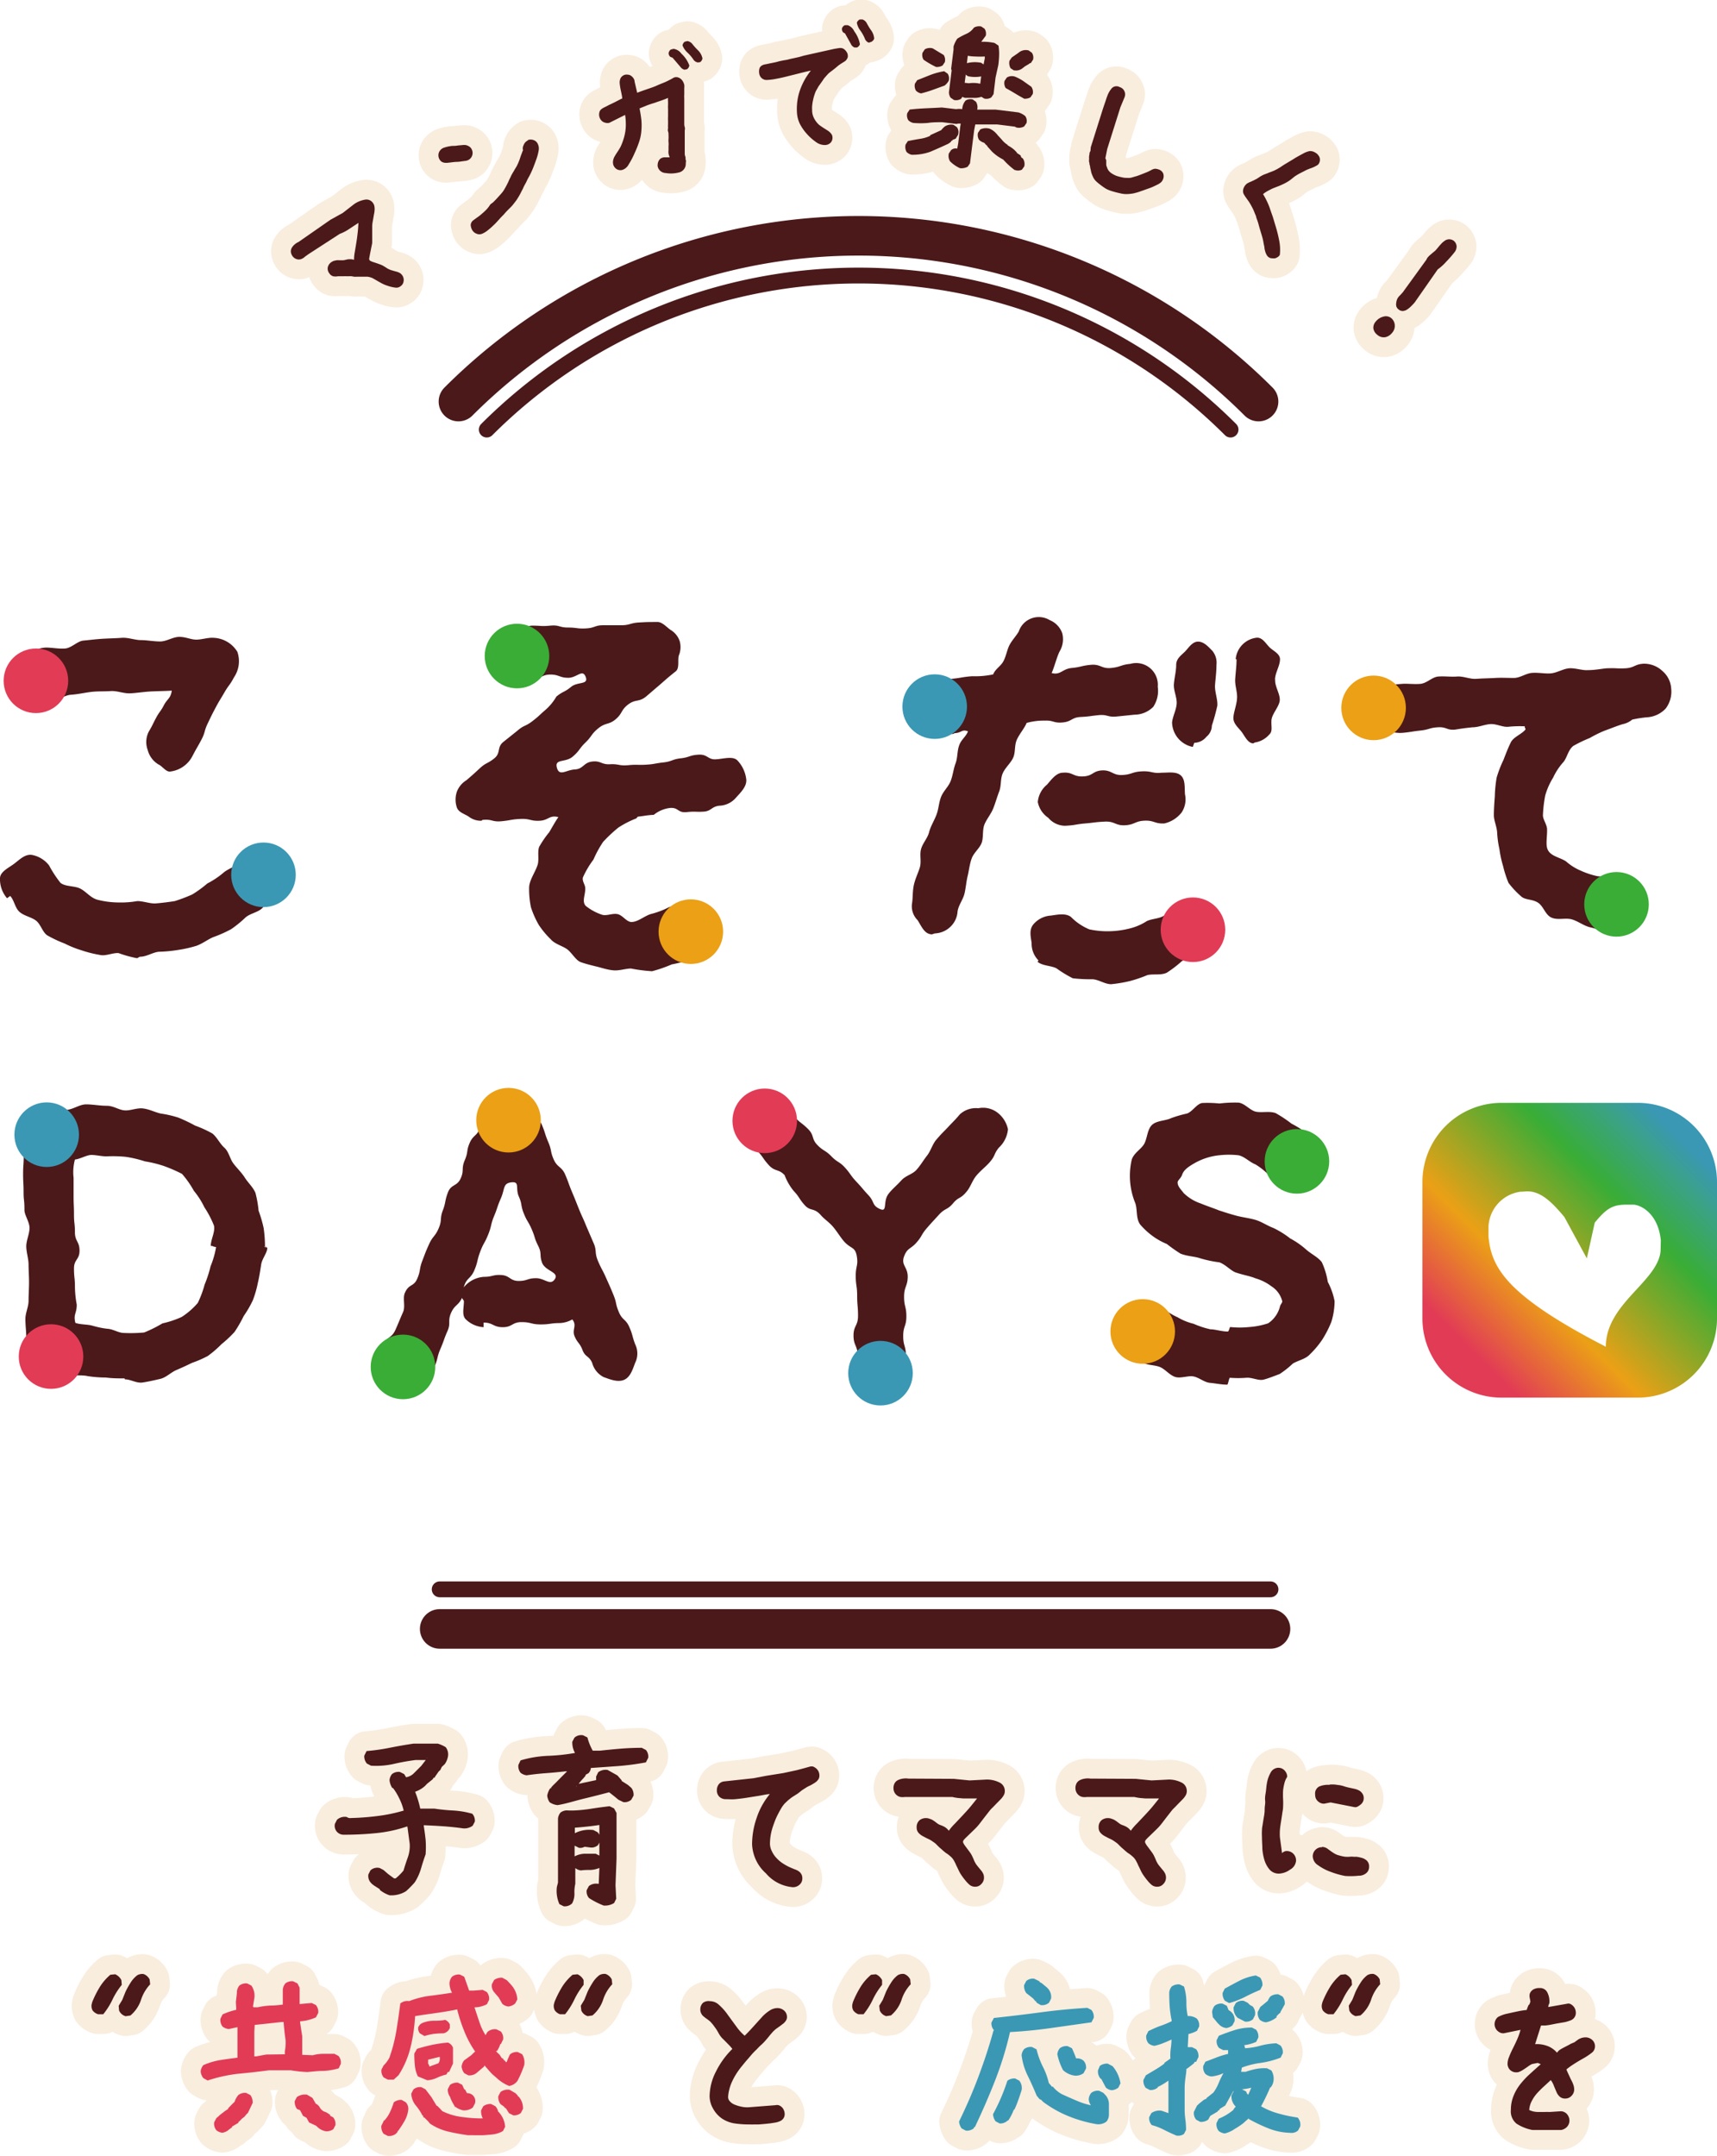 <svg xmlns="http://www.w3.org/2000/svg" xmlns:xlink="http://www.w3.org/1999/xlink" viewBox="0 0 217 272.35"><defs><style>.cls-1{fill:#4b191a;}.cls-2{fill:#e23b56;}.cls-3{fill:#39ad36;}.cls-4{fill:#3a98b4;}.cls-5{fill:#eba016;}.cls-6{fill:url(#名称未設定グラデーション_14);}.cls-7,.cls-8,.cls-9{fill:none;stroke-linecap:round;stroke-linejoin:round;}.cls-7{stroke:#f9edde;}.cls-7,.cls-8{stroke-width:5px;}.cls-8,.cls-9{stroke:#4b191a;}.cls-9{stroke-width:2px;}</style><linearGradient id="名称未設定グラデーション_14" x1="-304.3" y1="-1940.37" x2="-272.94" y2="-1971.73" gradientTransform="translate(487 2114)" gradientUnits="userSpaceOnUse"><stop offset="0.1" stop-color="#e23b56"/><stop offset="0.35" stop-color="#eba016"/><stop offset="0.7" stop-color="#39ad36"/><stop offset="0.85" stop-color="#3ba380"/><stop offset="0.95" stop-color="#3a98b4"/></linearGradient></defs><title>img_logo_1-</title><g id="レイヤー_2" data-name="レイヤー 2"><g id="assets"><path class="cls-1" d="M34.82,112.82c-.58.63-1.1,1.27-1.62,1.85s-1.5.69-2.14,1.21a14.7,14.7,0,0,1-1.85,1.51,16.11,16.11,0,0,1-2.25,1c-.7.29-1.33.81-2.14,1.1a15.53,15.53,0,0,1-2.31.52,17.26,17.26,0,0,1-2.43.23c-.75.06-1.56.63-2.37.63-.12,0-.29.18-.41.18a14.57,14.57,0,0,1-2.31-.64c-.75-.06-1.62.41-2.37.23a15,15,0,0,1-2.31-.58,13.28,13.28,0,0,1-2.14-.86,15.1,15.1,0,0,1-2.14-1c-.64-.35-.87-1.45-1.5-1.91s-1.51-.58-2.08-1.1-.64-1.44-1.16-2l-.4.29A3.69,3.69,0,0,1,0,110.91c.06-.81,1.1-1.27,1.79-1.79S3.14,107.9,4,108a3.57,3.57,0,0,1,2.2,1.33,14.64,14.64,0,0,0,1.44,2.2c.64.52,1.79.35,2.54.75s1.28,1.16,2.14,1.39a10.92,10.92,0,0,0,2.49.34,12.28,12.28,0,0,0,2.54-.17c.81,0,1.62.35,2.37.29s1.62-.17,2.37-.29A20.53,20.53,0,0,0,24.3,113a14.73,14.73,0,0,0,1.91-1.39,10.59,10.59,0,0,0,2-1.33c.58-.52,1.5-.75,2.08-1.38s1-1.74,1.85-1.8,1.51.76,2.2,1.39,1.56,1.16,1.62,2A4.08,4.08,0,0,1,34.82,112.82ZM29.56,85.59c-.52,1-.64.92-1.21,1.91s-.58.92-1.1,1.9-.52,1-1,2-.29,1.1-.81,2.08-.58,1-1.1,2a3.65,3.65,0,0,1-2.89,2c-.52,0-.93-.69-1.45-.92a3,3,0,0,1-1.33-1.8,2.91,2.91,0,0,1,.12-2.31c.52-.87.46-.87.92-1.73s.58-.81,1-1.62.87-.87,1-1.85c-.81.06-1.85.06-2.72.11s-1.62.18-2.49.23-1.67-.34-2.54-.28-1.62,0-2.49.11-1.61.29-2.48.35-1.56.69-2.43.81A4.13,4.13,0,0,1,4,87.67a3.7,3.7,0,0,1-1.16-2.31,3.55,3.55,0,0,1,.58-2.55,3.78,3.78,0,0,1,2.37-1c.81,0,1.62.18,2.43.12s1.56-.93,2.31-1,1.62-.18,2.43-.23,1.62-.06,2.43-.12,1.67.29,2.42.29,1.62.17,2.43.17,1.62-.58,2.43-.58,1.45.35,2.14.35,1.5-.29,2.2-.23A3.68,3.68,0,0,1,30,82.35,3.63,3.63,0,0,1,29.56,85.59Z"/><path class="cls-1" d="M93,100.79a2.88,2.88,0,0,1-2.09,1c-1,.11-1,.69-2,.75s-1-.06-2.14.06-1-.64-2.14-.52a4,4,0,0,0-2,.86c-1,.06-1,.12-2,.23-.18.12-.12.18-.23.23a12.07,12.07,0,0,0-2.26,1.16,18.85,18.85,0,0,0-1.91,1.79A13.83,13.83,0,0,0,75,108.6a11.53,11.53,0,0,0-1.33,2.25c-.12.47.29.93.29,1.33.06.81-.46,1.68.06,2.26a6.6,6.6,0,0,0,2,1.1c.58.23,1.33-.18,2-.06s1.15,1,1.79,1c.81,0,1.62-.75,2.43-1a10.81,10.81,0,0,0,2.31-.87,4,4,0,0,1,2.72,0A3.52,3.52,0,0,1,89,116.52a3.25,3.25,0,0,1-.17,2.43c-.29.81-.58,1.85-1.39,2.19a15.82,15.82,0,0,1-2.55.7,16.87,16.87,0,0,1-2.48.86,20.16,20.16,0,0,1-2.66-.34c-.69,0-1.45.29-2.2.23s-1.39-.29-2.08-.46-1.44-.35-2.08-.58-1.16-1.27-1.79-1.68-1.51-.63-2-1.21a10.86,10.86,0,0,1-1.5-1.8,11.44,11.44,0,0,1-1-2.25,11.39,11.39,0,0,1-.23-2.43c0-1,.81-2,1.1-3,.17-.69-.06-1.56.17-2.19a12.91,12.91,0,0,1,1.27-1.85c.35-.58.75-1.33,1.16-1.91-1.16-.29-1.21.4-2.37.46s-1.21-.29-2.43-.23-1.16.17-2.37.29-1.21-.29-2.37-.17c-.11,0-.11.11-.23.11a2.51,2.51,0,0,1-1.56-.52c-.52-.35-1.27-.52-1.5-1.15a3.16,3.16,0,0,1,0-2,2.93,2.93,0,0,1,1.21-1.45c.87-.75.87-.75,1.68-1.5s1-.58,1.85-1.27.28-1.39,1.15-2.08l1.74-1.39c.86-.75,1-.52,1.9-1.21s.81-.7,1.68-1.45A6.66,6.66,0,0,0,70.32,88c.86-.7,1-.52,1.85-1.22s2.25-.23,1.85-1.27-1.1.12-2.2.12-1.16-.41-2.26-.41-1.09.52-2.19.52a3,3,0,0,1-2.26-1.1,3.41,3.41,0,0,1-1-2.19,3,3,0,0,1,1.1-2.08c.58-.58,1.21-1.33,2.08-1.33,1.1,0,1.1.11,2.26,0s1.1.24,2.25.24,1.1.17,2.26.11,1.09-.4,2.19-.4,1.16,0,2.26,0,1.15-.29,2.25-.35,1.1-.06,2.26-.06c.63-.06,1.21.64,1.73,1a2.61,2.61,0,0,1,1.16,1.45,2.77,2.77,0,0,1-.12,1.79c-.17.58.12,1.62-.4,2-.93.75-.93.75-1.85,1.56L81.65,88c-.93.75-1.33.29-2.26,1s-.69,1.1-1.56,1.85-1.27.4-2.2,1.15S74.83,93,74,93.8s-.7,1-1.62,1.79-2.31.23-2,1.39,1.16.29,2.26.23,1.1-.87,2.2-1,1.15.4,2.25.34,1.16.23,2.31.12,1.1,0,2.2-.06,1.16-.17,2.25-.29,1.1-.4,2.2-.52,1.1-.4,2.26-.46,1.15.69,2.25.58c.92-.06,2-.41,2.6.11a4.18,4.18,0,0,1,1.16,2.49C94.37,99.41,93.56,100.16,93,100.79Z"/><path class="cls-1" d="M145.76,89.29a3.35,3.35,0,0,1-2.37,1l-2.26.23c-1.15.12-1.15-.29-2.31-.17s-1.1.17-2.25.23-1.1.58-2.26.69-1.15-.28-2.25-.23a8,8,0,0,0-2.31.29c-.29.7-.87,1.33-1.22,2.08s-.17,1.56-.46,2.26-1,1.27-1.33,2-.17,1.56-.46,2.32-.47,1.44-.75,2.14-.81,1.32-1.1,2-.12,1.62-.35,2.31-1,1.27-1.27,2-.35,1.56-.52,2.25-.23,1.56-.41,2.26-.75,1.44-.86,2.19a2.9,2.9,0,0,1-.81,1.85,3,3,0,0,1-2,.93c-.17,0-.4.17-.57.11-.87-.11-1.22-1.1-1.68-1.79a2.47,2.47,0,0,1-.69-2.14c.11-.69.05-1.5.23-2.31s.52-1.45.75-2.2-.06-1.62.17-2.37.81-1.33,1-2.08.64-1.44.93-2.2.29-1.5.58-2.25.92-1.27,1.21-2,.35-1.51.63-2.26.18-1.56.47-2.31.81-1,1.1-1.73c-.81-.29-.76.17-1.62.23-.12,0-.23.11-.29.11a4.15,4.15,0,0,1-2.49-1,3.73,3.73,0,0,1-.81-2.43c0-.87.58-1.44,1.16-2.08s1-1.39,1.85-1.45c1.33-.11,1.33-.23,2.72-.34a10.88,10.88,0,0,0,2.66-.23c.28-.7.92-1,1.27-1.62s.46-1.39.75-2,.87-1.21,1.21-1.79a2.67,2.67,0,0,1,3.93-1.44A2.79,2.79,0,0,1,134.25,80a3,3,0,0,1-.34,2.31c-.35.7-.64,1.91-1,2.72,1.15.29,1.32-.52,2.54-.64s1.21-.29,2.43-.4,1.33.52,2.54.4,1.21-.4,2.43-.52a2.74,2.74,0,0,1,3.47,2.89A3.64,3.64,0,0,1,145.76,89.29Zm5.78,31.16c-.58.52-1.56.58-2.2,1a14.1,14.1,0,0,1-1.9,1.45c-.76.34-1.68.11-2.43.29a17.31,17.31,0,0,1-2.2.75,17.77,17.77,0,0,1-2.37.4c-.81,0-1.56-.58-2.37-.63a18.87,18.87,0,0,1-2.49-.12,15.43,15.43,0,0,1-2.08-1.27c-.75-.35-1.73-.29-2.37-.81l.12-.17a3,3,0,0,1-.87-2.2c-.11-.81-.35-1.68.23-2.37a3.15,3.15,0,0,1,2.2-1.1c.81-.11,1.85-.35,2.54.17a7.05,7.05,0,0,0,2.32,1.57,10.81,10.81,0,0,0,2.77.23,11.41,11.41,0,0,0,2.37-.35,7.06,7.06,0,0,0,2.14-.93c.75-.34,1.73-.28,2.31-.8a3.35,3.35,0,0,1,2.2-1.1,3.29,3.29,0,0,1,2.08,1.27A2.82,2.82,0,0,1,152,118C152,118.77,152.23,119.87,151.54,120.45Zm-2.2-17.81a3.88,3.88,0,0,1-2.19,1.39c-1.22.06-1.28-.4-2.49-.35s-1.27.52-2.48.58-1.28-.52-2.55-.46-1.21.12-2.48.23-1.22.23-2.49.29h-.17a2.8,2.8,0,0,1-2-1,3.12,3.12,0,0,1-1.33-2,3.2,3.2,0,0,1,1.16-2.19c.52-.58,1.16-1.51,2-1.51,1.27-.11,1.27.52,2.55.47s1.21-.7,2.42-.76,1.33.64,2.55.58,1.21-.4,2.48-.46,1.28.29,2.49.17c.92,0,1.85-.17,2.43.35s.46,1.5.52,2.37A3,3,0,0,1,149.34,102.64Zm3.82-11a1.84,1.84,0,0,1-.69,1.44,2,2,0,0,1-1.51.76c-.06,0-.17.52-.23.52a3.24,3.24,0,0,1-2.6-3.07c.06-.75.52-1.56.58-2.37s-.41-1.67-.35-2.48.29-1.62.29-2.43.64-1.22,1.1-1.68.92-1.27,1.67-1.27,1.33.69,1.8,1.16a2.37,2.37,0,0,1,.52,1.79c0,.87-.12,1.73-.18,2.54s.35,1.79.29,2.6A24.64,24.64,0,0,1,153.16,91.66Zm8-5.78c-.06.87.63,1.79.58,2.6s-1,1.73-1.05,2.54.18,1.39-.28,1.8a3,3,0,0,1-1.8,1c-.05,0-.17.11-.23.11-.69,0-1.1-1-1.5-1.5s-1-1-1-1.68.4-1.61.46-2.48-.29-1.62-.23-2.49.17-1.67.17-2.48h-.11a3,3,0,0,1,2.71-2.72c.7,0,1.1.75,1.56,1.21s1.33.81,1.33,1.51C161.77,84.14,161.14,85,161.14,85.88Z"/><path class="cls-1" d="M210.51,89.52a3.52,3.52,0,0,1-2.37,1.1,14.62,14.62,0,0,0-1.85.29,2.78,2.78,0,0,1-1.22.58c-.75.23-1.44.52-2.08.75s-1.44.63-2.08,1a17.43,17.43,0,0,0-2.08,1c-.64.52-.75,1.39-1.21,2a7.86,7.86,0,0,0-1.33,2,8.83,8.83,0,0,0-1,2.26A16.55,16.55,0,0,0,195,103c0,.52.46,1.1.52,1.68.05,1-.23,2.08.11,2.71.41.81,1.56.93,2.31,1.45a6.74,6.74,0,0,0,1.85,1.16,10.25,10.25,0,0,0,2.09.69,14.35,14.35,0,0,0,2.19.06c.93.11,1.45,1,2,1.67a2.9,2.9,0,0,1,1,2.2,3.63,3.63,0,0,1-.92,2.2,3.54,3.54,0,0,1-2.37.46c-.06,0-.24.52-.35.52-.81-.12-1.62-.46-2.43-.64s-1.5-.75-2.31-1-1.79.12-2.6-.23-1-1.45-1.74-1.91-1.62-.29-2.14-.81a11.23,11.23,0,0,1-1.56-1.67,14.06,14.06,0,0,1-.69-2.14,13.88,13.88,0,0,1-.46-2.14,12.4,12.4,0,0,1-.29-2.14c-.06-.75-.41-1.45-.41-2.14s.06-1.62.12-2.37a16.41,16.41,0,0,1,.23-2.37,14.55,14.55,0,0,1,.87-2.25c.29-.76.58-1.51.92-2.2s1.33-1,1.85-1.62c.06-.12-.17-.29-.06-.41a14.19,14.19,0,0,0-2.13.06c-.7.06-1.51-.4-2.26-.34s-1.5.4-2.2.4c-1.27.12-2.19.29-2.19.29-1.1.12-1.1-.35-2.2-.29s-1.1.29-2.2.41-1.1.17-2.14.28-1.15-.17-2.25,0c-.06,0-.12.11-.17.11a2.82,2.82,0,0,1-2-.87,2.55,2.55,0,0,1-.86-2c-.06-.87-.24-1.79.34-2.37a3.15,3.15,0,0,1,2.31-.81c1.16-.06.87-.12,2.38-.23.63-.06,1.44.06,2.31,0s1.5-.87,2.31-.93,1.56.06,2.37,0,1.62.35,2.43.29,1.56-.06,2.37-.11,1.56,0,2.37,0,1.5-.58,2.31-.64,1.62.12,2.37.06,1.56-.58,2.31-.64,1.68.29,2.37.23c.93,0,1.68-.17,2.37-.23,1.45-.05,1.22.06,2.37,0s1.16-.52,2.32-.58a3.36,3.36,0,0,1,2.37.93,3.15,3.15,0,0,1,1.1,2.2A3.53,3.53,0,0,1,210.51,89.52Z"/><path class="cls-1" d="M33,159.81c-.12.75-.23,1.5-.41,2.25a13.54,13.54,0,0,1-.63,2.2,13.53,13.53,0,0,1-1.16,2,16.5,16.5,0,0,1-1.15,2A14.41,14.41,0,0,1,28,169.81a13.55,13.55,0,0,1-1.74,1.5,14.14,14.14,0,0,1-2,.87c-.69.34-1.33.63-2,.92s-1.27.93-2,1.1-1.5.35-2.25.46-1.51-.4-2.2-.4c-.06,0-.06-.12-.06-.12-.81,0-1.56,0-2.37-.11a15,15,0,0,1-2.31-.18c-.75-.17-1.5,0-2.31-.23a3.53,3.53,0,0,1-2.26,1c-.86,0-1.5-.76-2.08-1.33a3.11,3.11,0,0,1-1.33-2.08c0-1.16.23-.93.23-2.32,0-.63-.11-1.44-.11-2.25s.4-1.51.4-2.31.06-1.51.06-2.32-.06-1.5-.06-2.25-.29-1.56-.29-2.31.41-1.56.41-2.32-.64-1.62-.64-2.25c0-1.39-.11-1.16-.11-2.31s-.06-1.1-.06-2.26S3,147.15,3,146s.75-1.16.75-2.26c0-.8-.29-1.61.17-2.19a3.36,3.36,0,0,1,2-1.22c.8-.17,1.67,0,2.54-.11s1.62-.7,2.43-.7,1.73.18,2.6.18,1.5.52,2.25.58,1.56-.35,2.37-.24,1.45.47,2.2.64a13.65,13.65,0,0,1,2.25.52c.7.29,1.45.64,2.09,1a14.39,14.39,0,0,1,2.19,1c.58.46.93,1.27,1.51,1.79s.69,1.39,1.15,2,1,1.1,1.45,1.8,1,1.15,1.33,1.9a13.86,13.86,0,0,1,.4,2.26,16.16,16.16,0,0,1,.64,2.2,16.32,16.32,0,0,1,.17,2.31h-.11c0,.06.34.06.34.06l-.29.05s.35,0,.35.06C33.79,158.3,33.1,159,33,159.81Zm-6.13-2.37c0-.06-.23,0-.23-.06,0-.81.58-1.74.4-2.55a12.44,12.44,0,0,0-1.21-2.31,10.07,10.07,0,0,0-1.33-2.08A12.16,12.16,0,0,0,23,148.3a19.22,19.22,0,0,0-2.31-1,15.06,15.06,0,0,0-2.38-.58,14.53,14.53,0,0,0-2.42-.57,16.24,16.24,0,0,0-2.43-.06c-.64,0-1.33-.18-1.91-.18s-1.44.52-2.08.58a6.16,6.16,0,0,0-.17,2.31v2.32c0,1.15.05,1.15.05,2.31s.12,1.1.12,2.25.58,1.16.58,2.32-.7,1.09-.7,2.25.12,1.16.12,2.31a13.14,13.14,0,0,0,.23,2.26c0,1.15-.46,1.21-.17,2.31.69.23,1.5.17,2.14.35s1.33.34,2,.4,1.33.52,2,.52a18.1,18.1,0,0,0,2.55-.06,16.57,16.57,0,0,0,2.31-1.15,12.38,12.38,0,0,0,2.43-.81A9.29,9.29,0,0,0,25,164.6a13.15,13.15,0,0,0,.86-2.31,14.85,14.85,0,0,0,.75-2.31,11.28,11.28,0,0,0,.7-2.43S26.91,157.49,26.91,157.44Z"/><path class="cls-1" d="M80.27,172.18c-.29.75-.58,1.79-1.39,2.14s-1.79-.06-2.6-.35a2.84,2.84,0,0,1-1.44-1.79c-.41-.93-.87-.7-1.22-1.62s-.63-.87-1-1.74.35-1.32-.29-2.13a3.51,3.51,0,0,1-1.56.46c-1.21,0-1.21.17-2.43.17s-1.21-.29-2.42-.29-1.16.64-2.38.64-1.21-.58-2.42-.58v.58a3.52,3.52,0,0,1-2.26-1c-.52-.52-.23-1.45-.23-2.26,0-.17-.23-.29-.23-.46-.46,1-.93.87-1.39,1.91s0,1.27-.46,2.31-.4,1.1-.87,2.2-.29,1.09-.69,2.13l-.35-.11A3.36,3.36,0,0,1,53.5,174c-.52.35-1.21.17-1.85.17a3,3,0,0,1-1.15-.34c-.81-.41-1.74-.64-2-1.39a3.45,3.45,0,0,1,.06-2.6c.41-1.1.93-.7,1.45-1.91.29-.64.58-1.39.92-2.14s-.06-1.73.23-2.43c.52-1.21,1.1-.75,1.56-1.79s.24-1.21.64-2.25.4-1.1.87-2.14.75-.93,1.21-2,.12-1.21.52-2.25.23-1.16.64-2.26,1.15-.75,1.62-1.79.05-1.21.52-2.31.17-1.16.63-2.2,1-.86,1.33-2A5.14,5.14,0,0,1,61.94,140a4.37,4.37,0,0,1,2.61-.8c.92,0,1.44.8,2.08,1.27s1.56.92,1.85,1.62c.46,1.09.34,1.09.81,2.19s.23,1.16.69,2.2,1,.87,1.45,1.91.4,1.1.86,2.19.41,1,.87,2.14.46,1,.92,2.14L75,157c.46,1,.11,1.22.58,2.32s.52,1,1,2.08.46,1,.93,2.14.23,1.09.69,2.19.87.87,1.33,1.91.35,1.16.75,2.2A2.64,2.64,0,0,1,80.27,172.18Zm-11.74-12.6c-.4-1.05,0-1.16-.52-2.2s-.34-1-.81-2.08-.57-.93-1-2-.17-1.1-.63-2.14.17-1.91-.93-1.79-.81.81-1.33,2-.4,1.15-.86,2.25-.29,1.21-.76,2.37-.57,1-1,2.14-.28,1.27-.75,2.37-1,.92-1.33,2.14a3.59,3.59,0,0,1,2.55-1.33c1.1,0,1.1-.29,2.19-.23s1.1.75,2.2.75,1.1-.35,2.2-.35,1.79,1,2.37.12S69,160.62,68.53,159.58Z"/><path class="cls-1" d="M126.23,145c-.69.86-.35.92-1.21,1.9-.47.52-1.1,1-1.62,1.62s-.75,1.45-1.22,2c-.81,1-1,.63-1.73,1.5s-1,.58-1.79,1.45-.76.81-1.51,1.67-.58,1-1.33,1.85-1.15.64-1.56,1.74.46,1.33.46,2.54-.46,1.27-.46,2.55.29,1.21.29,2.48-.4,1.22-.4,2.49.34,1.21.34,2.48a3,3,0,0,1-1.21,2,2.76,2.76,0,0,1-2,1,2.35,2.35,0,0,1-2.89-3c0-1.27-.52-1.27-.52-2.54s.57-1.21.57-2.49-.11-1.27-.11-2.54-.18-1.27-.18-2.54.35-1.28.12-2.55c-.23-1.1-.69-.81-1.56-1.73-.46-.52-.87-1.22-1.39-1.85s-1.15-1-1.62-1.56c-.86-.93-1.27-.41-2-1.22s-.64-1-1.39-1.79a7.11,7.11,0,0,1-1.15-2c-.76-.81-1.22-.41-2-1.27s-.64-.93-1.39-1.74l.06-.06A3,3,0,0,1,95,143a3.42,3.42,0,0,1,1-2.19,3.85,3.85,0,0,1,2.31-1,3.38,3.38,0,0,1,2.14,1.33c.75.8.87.69,1.68,1.5s.4,1.21,1.16,2,1,.64,1.79,1.45,1,.63,1.73,1.44.64.93,1.45,1.79.69.81,1.5,1.68.41,1.27,1.45,1.74.29-1,1.15-2c.41-.52,1-1,1.56-1.62s1.39-.75,1.91-1.33.87-1.21,1.33-1.79.69-1.45,1.16-2c.86-1,.75-.81,1.5-1.61s.81-.81,1.5-1.62a3,3,0,0,1,2.32-.76,3,3,0,0,1,2.31.47,3.58,3.58,0,0,1,1.44,2.19A3.65,3.65,0,0,1,126.23,145Z"/><path class="cls-1" d="M168.26,167a13.45,13.45,0,0,1-1.16,2.26,11.52,11.52,0,0,1-1.56,1.85c-.52.58-1.45.75-2.14,1.15a11.68,11.68,0,0,1-1.68,1.33c-.63.23-1.33.52-2,.7s-1.44-.29-2.2-.23a13,13,0,0,1-2.08,0c-.11,0-.23.87-.34.87-.76,0-1.51-.17-2.2-.23s-1.39-.69-2.08-.81-1.62.29-2.31.06-1.22-.93-1.85-1.22-1.56-.23-2.2-.57-1-1.16-1.56-1.62a2.87,2.87,0,0,1-.87-2.14c-.06-.81-.29-1.68.23-2.37a3.45,3.45,0,0,1,2.26-1.1,3.51,3.51,0,0,1,2.54.4,8.23,8.23,0,0,0,1.79,1.1,7.3,7.3,0,0,0,2,.81,11.19,11.19,0,0,0,2.14.7c.63,0,1.38.28,2.19.28.12,0,.24-.57.29-.57a11.51,11.51,0,0,0,2.43,0,9.72,9.72,0,0,0,2.37-.47,3.59,3.59,0,0,0,1.5-2.14c.06-.23.29-.46.29-.63a3.14,3.14,0,0,0-1.38-1.91,6.16,6.16,0,0,0-2-1c-.69-.29-1.5-.41-2.37-.7-.69-.17-1.33-1-2.19-1.32a15.07,15.07,0,0,1-2.49-.53c-.69-.23-1.56-.23-2.43-.57a19.2,19.2,0,0,1-1.73-1.22,8.55,8.55,0,0,1-1.79-1,9.38,9.38,0,0,1-1.57-1.45c-.57-.75-.34-1.9-.63-2.71a9.1,9.1,0,0,1-.46-5.44c.23-.86,1.15-1.33,1.56-2s.4-1.85,1-2.43,1.73-.52,2.43-.87a15.33,15.33,0,0,1,2-.58c.69-.23,1.22-1.21,1.91-1.33a14.74,14.74,0,0,1,2.2.06,16.34,16.34,0,0,1,2.42-.11c.81.11,1.45,1,2.2,1.15s1.73-.11,2.49.18a16.41,16.41,0,0,1,2,1.33,12.7,12.7,0,0,1,2.08,1.33l-.58.63c.64.58,1.51,1.1,1.51,1.91a3.11,3.11,0,0,1-1.16,2.2,2.89,2.89,0,0,1-2.08,1.09,3.54,3.54,0,0,1-2.55-.57,8.31,8.31,0,0,0-1.79-1.45c-.75-.29-1.38-1-2.14-1.15a10.88,10.88,0,0,0-2.42,0,7.93,7.93,0,0,0-3.13,1c-.92.52-1.38.92-1.56,1.44s-.58.7-.58,1c0,.52.47.92.76,1.33a5.68,5.68,0,0,0,2.19,1.33c.81.34,1.56.57,2.26.86.87.29,1.62.52,2.31.7s1.62.29,2.37.52,1.39.69,2.2,1a11.38,11.38,0,0,1,2.14,1.33,10.3,10.3,0,0,1,2,1.39c.64.57,1.56,1,2,1.62a9.47,9.47,0,0,1,.75,2.48,8.67,8.67,0,0,1,.86,2.43A9,9,0,0,1,168.26,167Z"/><circle class="cls-2" cx="4.54" cy="86.01" r="4.08"/><circle class="cls-2" cx="96.65" cy="141.6" r="4.08"/><circle class="cls-3" cx="65.34" cy="82.88" r="4.08"/><circle class="cls-3" cx="163.91" cy="146.72" r="4.08"/><circle class="cls-4" cx="118.13" cy="89.27" r="4.08"/><circle class="cls-4" cx="5.9" cy="143.35" r="4.08"/><circle class="cls-5" cx="173.6" cy="89.43" r="4.08"/><circle class="cls-5" cx="64.27" cy="141.52" r="4.08"/><circle class="cls-4" cx="33.3" cy="110.52" r="4.08"/><circle class="cls-4" cx="111.28" cy="173.48" r="4.08"/><circle class="cls-5" cx="87.31" cy="117.7" r="4.08"/><circle class="cls-5" cx="144.42" cy="168.21" r="4.08"/><circle class="cls-2" cx="150.77" cy="117.46" r="4.08"/><circle class="cls-2" cx="6.45" cy="171.38" r="4.08"/><circle class="cls-3" cx="204.3" cy="114.25" r="4.08"/><circle class="cls-3" cx="50.93" cy="172.69" r="4.08"/><path class="cls-6" d="M207,139.33H189.77a10,10,0,0,0-10,10v17.24a10,10,0,0,0,10,10H207a10,10,0,0,0,10-10V149.33A10,10,0,0,0,207,139.33Zm2.87,18.72c-.36,3.89-6.92,6.64-6.92,12.09-12.56-6.46-14.47-10-14.83-13.91v-1.3a4.68,4.68,0,0,1,4-4.37c.33,0,.65-.05.94-.05,1.76,0,3.2,1.51,4.65,3.24l2.84,5.23,1-4.52c1.45-1.74,2.19-2.27,4-2.27.28,0,.6,0,.93,0,1.23.12,3.13,1.43,3.42,4.52Z"/><path class="cls-7" d="M49.23,239.44a4,4,0,0,1-1.22-.67v-.09l-.78-.5L47,238l-.18-.2a1.26,1.26,0,0,1-.26-1l.26-.51A1.28,1.28,0,0,1,48,236l.47.25.6.52.74.54H50a6.61,6.61,0,0,0,1-1c.16-.55.34-1.1.53-1.63a4.3,4.3,0,0,0,.25-1.74l-.29-2.18H51.4a17.17,17.17,0,0,1-3.88.83,39.83,39.83,0,0,1-4.11.2,1.12,1.12,0,0,1-1.08-1.39l.27-.51a1.47,1.47,0,0,1,1.23-.34.71.71,0,0,0,.54.13,32.51,32.51,0,0,0,3.47-.27,20.06,20.06,0,0,0,3.18-.67v0a7,7,0,0,0-.55-1.52,7.68,7.68,0,0,0-.8-1.33h-.09a2.17,2.17,0,0,1-.35-1,1.42,1.42,0,0,1,.31-.76,1.33,1.33,0,0,1,1-.27l.54.27.24.4a1.84,1.84,0,0,0,.93-.45l1-1,.77-1h-.05v.27H52.53a27.53,27.53,0,0,0-2.74.49,10.14,10.14,0,0,1-2.9.23l-.52-.27a1.37,1.37,0,0,1-.33-1l.29-.58a26,26,0,0,0,3-.43q1.45-.29,2.94-.51h3.06a4.34,4.34,0,0,1,1,.45,1.48,1.48,0,0,1,.29,1.14,2.4,2.4,0,0,1-.41,1l-.38.36-.18.38-.2.18-.49.7v.09h-.16l-.11.2-.7.56-.31.32a3.66,3.66,0,0,1-1.24.71v-.06a11.51,11.51,0,0,1,.4,1.13q.18.6.27,1.05h1.78a23,23,0,0,0,2.39.24,11,11,0,0,1,2.41.41,1.3,1.3,0,0,1,.32,1l-.27.51a1.77,1.77,0,0,1-1.19.34c-.84-.12-1.69-.21-2.56-.27s-1.68-.1-2.43-.13v.11c.09.57.17,1.14.23,1.72a12.42,12.42,0,0,1,0,1.85c-.21.58-.4,1.17-.57,1.76a6.74,6.74,0,0,1-.78,1.74l-.13.16c-.3.33-.62.66-1,1h0v0A3.52,3.52,0,0,1,49.23,239.44Z"/><path class="cls-7" d="M70.47,228.05a2.13,2.13,0,0,1-1-.36,1.72,1.72,0,0,1-.31-.85,2.43,2.43,0,0,1,.38-.92l.11,0,0-.09.2-.23.41-.4.67-.68.65-.65h.05l0-.09h-.15c-.8.09-1.61.17-2.44.23s-1.66.15-2.48.27a1.47,1.47,0,0,1-.77-.32,1.33,1.33,0,0,1-.27-1l.27-.56a14.16,14.16,0,0,1,3.52-.58,24.71,24.71,0,0,0,3.36-.36,2.69,2.69,0,0,1-.34-1.42l.27-.51a1.26,1.26,0,0,1,1.1-.3l.54.27a7.17,7.17,0,0,0,.67,1.67h.92c.86-.09,1.71-.18,2.58-.25s1.76-.11,2.7-.11l.52.27a1.28,1.28,0,0,1,.29,1l-.29.57a32.39,32.39,0,0,1-3.56.47l-3.4.24a1,1,0,0,1-.3.66l-.33.18-.07.18-.25.29-.27.29-.36.45-.29.29h.07v-.27h-.07l2.54-.54v0l0-.45.26-.54a1.54,1.54,0,0,1,1.2-.29l1.23.69v0l.23.26.31.36V225l.79.5.42.36a1.39,1.39,0,0,1,.29,1l-.29.51a1.26,1.26,0,0,1-1,.3l-.62-.3-.57-.47-.74-.58v0h.2l0,.09h0v0c-1.14.3-2.23.58-3.28.83S71.58,227.87,70.47,228.05Zm.77,12.78-.54-.27a4.1,4.1,0,0,1-.32-2.18l.14-.54v-3.61l0,0v-4.11l0-.36a1.42,1.42,0,0,1,.31-.76,1.32,1.32,0,0,1,1-.27l.65,0a19.18,19.18,0,0,0,2.27-.23c.75-.12,1.51-.22,2.29-.31l.56.27.32.58v2.67l0,0v3.07l-.13,3.4.09,1.7-.27.54a2.19,2.19,0,0,1-1.31.32,10.18,10.18,0,0,1-1.86-.95,1.26,1.26,0,0,1-.29-1l.27-.51a1.48,1.48,0,0,1,1.16-.29l.09,0,.09-2.2h.21l-.07.13a3.26,3.26,0,0,1-1.26.32c-.42,0-.82,0-1.21.06a1.34,1.34,0,0,1-.79-.36l-.13-.33h.2v2.38a4.48,4.48,0,0,0-.11,1.22,2.52,2.52,0,0,1-.29,1.25A1.32,1.32,0,0,1,71.24,240.83ZM72.36,235v-.11l.25-.36a3,3,0,0,1,1.28-.34l1.39,0,.54.27.07.13h-.14l0,.05v-3.1l0-1h.12c-.54.09-1.1.16-1.67.22s-1.08.11-1.55.14v1.07h-.2l.16-.35A4,4,0,0,1,75,231.2l.52.27a1.26,1.26,0,0,1,.33,1.14l-.27.49a1.22,1.22,0,0,1-1,.3l-.7-.09a1.08,1.08,0,0,1-.72.13l-.54-.27-.2-.45h.2v1.62l0,.65-.13-.13Z"/><path class="cls-7" d="M102.37,223.18a.79.79,0,0,1,.4,0,1.56,1.56,0,0,1,.4.25,1.24,1.24,0,0,1,.29.39,1.35,1.35,0,0,1,.1.5.93.93,0,0,1-.11.44,1.69,1.69,0,0,1-.27.32,3.48,3.48,0,0,1-.45.3,3.56,3.56,0,0,1-.45.24,3.2,3.2,0,0,0-.36.19l-.36.23a2.94,2.94,0,0,0-.4.29l-.35.27-.38.24c-.19.12-.35.22-.48.32l-.36.29-.39.37a3.44,3.44,0,0,0-.46.62c-.16.26-.31.55-.47.86a8.18,8.18,0,0,0-.39.9c-.11.29-.21.58-.3.88a6.83,6.83,0,0,0-.2.92,7.43,7.43,0,0,0-.07.94,2.14,2.14,0,0,0,.24.93,3.12,3.12,0,0,0,.61.89,4.07,4.07,0,0,0,.79.66,6.45,6.45,0,0,0,.89.49c.31.13.53.23.68.28a1.77,1.77,0,0,1,.41.21,1.07,1.07,0,0,1,.34.36,1,1,0,0,1,.13.54,1,1,0,0,1-.35.8,1.2,1.2,0,0,1-.84.32,5,5,0,0,1-3.41-1.75A5.23,5.23,0,0,1,95.05,233a10.22,10.22,0,0,1,.58-3.34,9.16,9.16,0,0,1,1.66-3c-.33,0-.8.12-1.42.22l-1.63.26c-.47.07-.9.12-1.32.16s-.79,0-1.15,0a1.16,1.16,0,0,1-.86-.31,1.09,1.09,0,0,1-.31-.81,1.22,1.22,0,0,1,.23-.75,1,1,0,0,1,.64-.37l3.78-.41,1.62-.31L99,224l1.72-.37C101.25,223.49,101.81,223.34,102.37,223.18Z"/><path class="cls-7" d="M120.54,224.73l2,.2,2.13-.11a3.51,3.51,0,0,1,1.6.35,1.17,1.17,0,0,1,.72,1.13,1,1,0,0,1-.15.53,2.35,2.35,0,0,1-.36.47l-.56.57c-.23.24-.41.43-.55.56s-.27.29-.4.46l-.51.65-.52.68c-.14.19-.29.37-.44.54s-.38.39-.66.66l-.64.62a4,4,0,0,0-.36.37.44.44,0,0,0-.13.29.51.51,0,0,0,.08.21,2.29,2.29,0,0,0,.2.31l.33.44.3.41a2.74,2.74,0,0,1,.25.43c.09.19.16.34.2.45a2.74,2.74,0,0,0,.17.36,2.51,2.51,0,0,0,.22.34l.29.36.31.37a2.12,2.12,0,0,1,.21.36,1.21,1.21,0,0,1,.09.48,1.11,1.11,0,0,1-.33.79,1,1,0,0,1-.79.35,1.08,1.08,0,0,1-.69-.23,4.3,4.3,0,0,1-.58-.61q-.3-.37-.51-.69a4.11,4.11,0,0,1-.31-.56l-.19-.4a4.18,4.18,0,0,1-.19-.41c-.08-.16-.15-.3-.21-.4a1.52,1.52,0,0,0-.19-.28,1.83,1.83,0,0,0-.28-.28c-.12-.11-.23-.19-.32-.26l-.3-.2-.31-.26c-.11-.11-.21-.19-.29-.26a3.08,3.08,0,0,1-.28-.26c-.11-.1-.2-.2-.28-.28a2.61,2.61,0,0,0-.27-.22l-.32-.22a3.07,3.07,0,0,0-.36-.2l-.3-.14-.45-.24a1.87,1.87,0,0,1-.55-.44,1,1,0,0,1-.21-.66,1.13,1.13,0,0,1,.33-.87,1.25,1.25,0,0,1,.86-.3,1.12,1.12,0,0,1,.4.07,2.08,2.08,0,0,1,.36.14,3.74,3.74,0,0,1,.37.24l.33.25a1.45,1.45,0,0,0,.38.19,3.66,3.66,0,0,1,.4.17,1.73,1.73,0,0,1,.63.54,6.54,6.54,0,0,1,.77-.9l1-1.06c.39-.42.73-.79,1-1.12s.54-.66.8-1l-.83,0h-.87l-.7-.06a6.21,6.21,0,0,1-.73-.13h-5.34l-.65,0a1.74,1.74,0,0,1-.56,0,1,1,0,0,1-.46-.22,1.1,1.1,0,0,1-.31-.39,1.2,1.2,0,0,1-.11-.48,1.26,1.26,0,0,1,.16-.67,1,1,0,0,1,.45-.39,2.13,2.13,0,0,1,.61-.17,2.18,2.18,0,0,1,.67,0Z"/><path class="cls-7" d="M143.54,224.73l2,.2,2.13-.11a3.51,3.51,0,0,1,1.6.35,1.17,1.17,0,0,1,.72,1.13,1,1,0,0,1-.15.53,2.35,2.35,0,0,1-.36.47l-.56.57c-.23.24-.41.43-.55.56s-.27.29-.4.46l-.51.65-.52.68c-.14.19-.29.37-.44.54s-.38.39-.66.66l-.64.62a4,4,0,0,0-.36.37.44.44,0,0,0-.13.29.51.51,0,0,0,.08.21,2.29,2.29,0,0,0,.2.31l.33.44.3.41a2.74,2.74,0,0,1,.25.43c.09.19.16.34.2.45a2.74,2.74,0,0,0,.17.36,2.51,2.51,0,0,0,.22.34l.29.36.31.37a2.12,2.12,0,0,1,.21.36,1.21,1.21,0,0,1,.09.48,1.11,1.11,0,0,1-.33.79,1,1,0,0,1-.79.35,1.08,1.08,0,0,1-.69-.23,4.3,4.3,0,0,1-.58-.61q-.3-.37-.51-.69a4.11,4.11,0,0,1-.31-.56l-.19-.4a4.18,4.18,0,0,1-.19-.41c-.08-.16-.15-.3-.21-.4a1.52,1.52,0,0,0-.19-.28,1.83,1.83,0,0,0-.28-.28c-.12-.11-.23-.19-.32-.26l-.3-.2-.31-.26c-.11-.11-.21-.19-.29-.26a3.08,3.08,0,0,1-.28-.26c-.11-.1-.2-.2-.28-.28a2.61,2.61,0,0,0-.27-.22l-.32-.22a3.07,3.07,0,0,0-.36-.2l-.3-.14-.45-.24a1.87,1.87,0,0,1-.55-.44,1,1,0,0,1-.21-.66,1.13,1.13,0,0,1,.33-.87,1.25,1.25,0,0,1,.86-.3,1.12,1.12,0,0,1,.4.07,2.08,2.08,0,0,1,.36.14,3.74,3.74,0,0,1,.37.24l.33.25a1.45,1.45,0,0,0,.38.19,3.66,3.66,0,0,1,.4.17,1.73,1.73,0,0,1,.63.54,6.54,6.54,0,0,1,.77-.9l1-1.06c.39-.42.73-.79,1-1.12s.54-.66.8-1l-.83,0h-.87l-.7-.06a6.21,6.21,0,0,1-.73-.13h-5.34l-.65,0a1.74,1.74,0,0,1-.56,0,1,1,0,0,1-.46-.22,1.1,1.1,0,0,1-.31-.39,1.2,1.2,0,0,1-.11-.48,1.26,1.26,0,0,1,.16-.67,1,1,0,0,1,.45-.39,2.13,2.13,0,0,1,.61-.17,2.18,2.18,0,0,1,.67,0Z"/><path class="cls-7" d="M161.55,223.33a1.26,1.26,0,0,1,.43.08,1.23,1.23,0,0,1,.36.25,1.51,1.51,0,0,1,.25.37,1.13,1.13,0,0,1,.09.45,2.52,2.52,0,0,0-.36.84,6.21,6.21,0,0,0-.16.89,10.31,10.31,0,0,0,0,1.08,9.23,9.23,0,0,1,0,1c0,.25-.06.51-.1.79s-.09.62-.16,1.05-.12.79-.14,1.08a6.66,6.66,0,0,0,0,.91l.27,2a.83.83,0,0,1,.53-.27,1.23,1.23,0,0,1,.59.12,1.15,1.15,0,0,1,.47.43,1.21,1.21,0,0,1,.18.66,1.41,1.41,0,0,1-.76,1.14,2.51,2.51,0,0,1-1.35.5,1.54,1.54,0,0,1-1.24-.51,3.43,3.43,0,0,1-.66-1.24,6.5,6.5,0,0,1-.25-1.38c0-.44-.05-.94-.05-1.49a7.69,7.69,0,0,1,0-.85c0-.26.05-.5.09-.74s.08-.52.14-.86a7.77,7.77,0,0,0,.11-.81c0-.19,0-.47.05-.82s0-.58,0-.7,0-.35.07-.73.08-.79.16-1.25a4.08,4.08,0,0,1,.47-1.36A1.13,1.13,0,0,1,161.55,223.33Zm5.53,10a1.13,1.13,0,0,1,.36.06,1.07,1.07,0,0,1,.32.16l.37.27a5.72,5.72,0,0,0,.48.32,2.08,2.08,0,0,0,.65.27,4.87,4.87,0,0,0,.73.16,4.35,4.35,0,0,0,.61,0,2.31,2.31,0,0,1,.45,0,1.87,1.87,0,0,0,.35,0,4.15,4.15,0,0,1,.61.12,1.58,1.58,0,0,1,.72.36,1,1,0,0,1,.3.79,1,1,0,0,1-.37.81,1.44,1.44,0,0,1-.95.32A9.76,9.76,0,0,1,170,237a10.74,10.74,0,0,1-1.8-.51,6.41,6.41,0,0,1-1.61-.84,1.39,1.39,0,0,1-.68-1.1,1.13,1.13,0,0,1,.32-.83A1.11,1.11,0,0,1,167.08,233.37Zm1-7.88a5.93,5.93,0,0,1,.61,0l.6.08a3.39,3.39,0,0,1,.57.14,6.81,6.81,0,0,0,.67.18l.7.15a2.24,2.24,0,0,1,.53.2,1.18,1.18,0,0,1,.41.37,1,1,0,0,1,.18.63.87.87,0,0,1-.1.42,1,1,0,0,1-.29.36,2.2,2.2,0,0,1-.39.26.6.6,0,0,1-.41.06l-3-.59-.81.16a1.06,1.06,0,0,1-.48-.1,1.26,1.26,0,0,1-.37-.27,1,1,0,0,1-.23-.37,1.54,1.54,0,0,1-.06-.43,1,1,0,0,1,.51-1A2.85,2.85,0,0,1,168,225.49Z"/><path class="cls-7" d="M11.71,254a1.15,1.15,0,0,1-.12-.81l.07-.27a12.64,12.64,0,0,1,.92-1.84,6.5,6.5,0,0,1,1.37-1.6l.61-.06a1.56,1.56,0,0,1,.78.74l.05.6a9.17,9.17,0,0,0-1.17,1.85,9.35,9.35,0,0,1-1.17,1.86l-.65,0A1.41,1.41,0,0,1,11.71,254Zm3.34,0L15,253.4l.45-.74,0,0,.4-1a10,10,0,0,1,.61-1.11,3.55,3.55,0,0,1,.88-1,1.26,1.26,0,0,1,.8-.16,1.38,1.38,0,0,1,.77.68l.07.62a5.17,5.17,0,0,0-1.17,2,4.37,4.37,0,0,1-1.33,1.94l-.6.09A1.28,1.28,0,0,1,15.05,254Z"/><path class="cls-7" d="M26.24,262.84l-.54-.3a1.58,1.58,0,0,1-.34-.85,1.47,1.47,0,0,1,.34-.79,8.72,8.72,0,0,1,2.2-.65c.76-.12,1.47-.21,2.11-.29v-3.35l0-.54h.14l-1.24.27a1.52,1.52,0,0,1-.78-.31,1.33,1.33,0,0,1-.27-1l.27-.54a8.56,8.56,0,0,1,1.73-.58v0l-.05-1,.13-1.1,0-.2a1.42,1.42,0,0,1,.31-.76,1.35,1.35,0,0,1,1-.27l.52.27a2.23,2.23,0,0,1,.38,1.55l-.18,1.1.09.09.52,0a9.15,9.15,0,0,1,1.64-.22c.58,0,1.09-.07,1.52-.12v-1.9a1.47,1.47,0,0,1,.32-.77,1.33,1.33,0,0,1,1-.27l.54.27.27.54v2.07h-.09l1.61-.14.52.25a1.31,1.31,0,0,1,.31,1l-.29.56a5.61,5.61,0,0,1-2,.5v.15c.09.6.18,1.19.27,1.75v1.91l0,.43v0l1.33.05a5,5,0,0,1,1.33-.18h1.41l.51.27a1.26,1.26,0,0,1,.29,1l-.26.56a7.81,7.81,0,0,1-2,.33c-.65,0-1.3.08-1.94.14a16.16,16.16,0,0,1-2.13-.22H34c-1.29.17-2.59.32-3.92.44A19.34,19.34,0,0,0,26.24,262.84Zm1.86,6.6a1.43,1.43,0,0,1-.76-.32,1.32,1.32,0,0,1-.27-1l.27-.52.29-.25.13-.13.7-.54.38-.25,0-.09.57-.58.24-.23a2.47,2.47,0,0,1,.47-.85,1.35,1.35,0,0,1,1-.27l.52.27a1.49,1.49,0,0,1,.29,1l-.6,1.26-.16.14-.27.33-.34.27h0v0l-.33.34h-.05l-.07.18-.8.47v.15h-.09l-.34.27A1.6,1.6,0,0,1,28.1,269.44ZM36,259.53v-.38a5.82,5.82,0,0,0,.09-1.44c-.06-.38-.11-.78-.15-1.19s-.08-.76-.09-1.07h-.25l-1.62.18-1.7.18-.09,0-.05.92v3.06h.25l1.26-.23Zm5.24,9.73a2,2,0,0,1-1.06-.49l-.22-.21-.9-.42-.32-.59-.44-.24v0h0l-.38-.72-.38-.15a1.47,1.47,0,0,1-.29-1l.27-.51a1.79,1.79,0,0,1,1.28-.3l.69.41.41.72.22.13.23.23a1.37,1.37,0,0,0,.58.63,1.8,1.8,0,0,1,.7.38h.09v.16l.38.2a1.29,1.29,0,0,1,.29,1l-.27.51A1.58,1.58,0,0,1,41.22,269.26Z"/><path class="cls-7" d="M64.35,263.53a5,5,0,0,1-1.57-1l-.52-.45-.18-.18-.22-.24-.67-.77v0h.13l-.13.09v.09l-1,.85a1.45,1.45,0,0,1-1,.27l-.51-.27a1.58,1.58,0,0,1-.34-.85,1.47,1.47,0,0,1,.32-.77l.92-.67.27-.27.2-.18a12.81,12.81,0,0,1-1.38-2.58,19.84,19.84,0,0,1-.89-2.74c-.87.18-1.77.33-2.7.46s-1.8.25-2.62.39a21.73,21.73,0,0,1-.54,3.8,11.57,11.57,0,0,1-1.55,3.66l-.61.56-.74,0-.52-.27a1.28,1.28,0,0,1-.29-1l.27-.52a3.66,3.66,0,0,0,.74-1,20.1,20.1,0,0,0,.86-3.31c.19-1.15.36-2.32.51-3.52a1.43,1.43,0,0,1,1.06-.31l.09,0a11.08,11.08,0,0,1,2.68-.67c1-.12,1.85-.25,2.71-.38v0a2.46,2.46,0,0,1-.32-1.26,1.43,1.43,0,0,1,.32-.76,1.33,1.33,0,0,1,1-.27l.54.27c.23.64.44,1.23.62,1.75h.59l1.12-.09.52.27a1.29,1.29,0,0,1,.29,1l-.27.54a3.48,3.48,0,0,1-1.57.4v0c.21.64.42,1.28.64,1.92a7.05,7.05,0,0,0,.84,1.72H61.3l.29-.52a1.4,1.4,0,0,1,1.17-.34l.54.27a1.32,1.32,0,0,1,.29,1l-.29.59h-.07a3.57,3.57,0,0,1-.4.85h-.12v.09h.09v.13l.05,0,.29.27.27.42.2.09,0,.14.14,0,0,.14.14,0,0,.14.14,0,0,.09H64a10.31,10.31,0,0,1,.45-1.05,1.28,1.28,0,0,1,1-.3l.54.27a2,2,0,0,1,.27,1.35,13.5,13.5,0,0,1-.85,2A1.61,1.61,0,0,1,64.35,263.53ZM49,269.84l-.52-.27a1.49,1.49,0,0,1-.29-1l.29-.58h0v-.09h.09v0a4,4,0,0,0,.6-.83,8.42,8.42,0,0,0,.59-1.46,1.44,1.44,0,0,1,1-.32l.52.3a1.19,1.19,0,0,1,.31,1,3.71,3.71,0,0,1-.46,1.36c-.23.4-.5.82-.82,1.27h-.07l0,.13-.22.23A1.39,1.39,0,0,1,49,269.84Zm10.11-.09c-.84-.12-1.67-.27-2.47-.46a7,7,0,0,1-2.29-1l-.25-.3-.45-.45v0l-.16-.07,0-.15-.12-.09a6.29,6.29,0,0,0-.84-1.26,2.5,2.5,0,0,1-.55-1.48l.27-.52a1.28,1.28,0,0,1,1-.29l.52.27.76,1,.65,1.08.07,0,.2.2.18.18.27.3v0a7.61,7.61,0,0,0,2.35.72,18,18,0,0,0,2.66.2l.16,0v.11a2.14,2.14,0,0,1-.27-1.12l.27-.52a1.49,1.49,0,0,1,1-.29l.52.27a1.31,1.31,0,0,1,.36.67,3,3,0,0,1,.89,1.94l-.27.53a3.28,3.28,0,0,1-1.29.43c-.42.05-.85.08-1.29.11ZM54,262.81l-1.19-.49a4.06,4.06,0,0,1-.38-1.39,14.45,14.45,0,0,1-.07-1.49l.34-.6c.64-.2,1.27-.36,1.9-.5a16.47,16.47,0,0,1,2-.29,1.07,1.07,0,0,1,.65.65v2l-.49,1.06-.16,0-.18.32a6.59,6.59,0,0,0-1.16.4A3.27,3.27,0,0,1,54,262.81Zm-.36-5.59-.58-.34a1,1,0,0,1-.2-.76,1,1,0,0,1,.56-.56,3.94,3.94,0,0,1,1.38-.27c.48,0,1,0,1.45-.11a1.1,1.1,0,0,1,.6.58v.45a1.14,1.14,0,0,1-.78.67,12,12,0,0,0-1.24.07A6.75,6.75,0,0,0,53.66,257.22Zm.68,3.84,1.1-.4a1.17,1.17,0,0,0,.15-.81l-1.46.36,0,.51a.68.68,0,0,1,.16.43h-.14Zm4.22,5.55a2.56,2.56,0,0,1-1-.45h-.09v-.09a6.73,6.73,0,0,1-.56-1.1l0-.05a1.48,1.48,0,0,1-.29-1l.27-.52a1.49,1.49,0,0,1,1-.29l.54.27.27.59.09,0,.25.47a1,1,0,0,1,1,1.31l-.27.51A1.77,1.77,0,0,1,58.56,266.61Zm5.7-13.12a1.32,1.32,0,0,1-.76-.34l-.47-.83H63l-.56-.65a1.25,1.25,0,0,1-.27-1l.27-.52a1.53,1.53,0,0,1,1.05-.29l.57.31.42.45.14.16a3,3,0,0,1,.76,1.82l-.27.51A1.52,1.52,0,0,1,64.26,253.49Zm.63,13.75-.54-.27-.4-.63-.07,0-.18-.21-.43-.31a1.45,1.45,0,0,1-.27-1l.27-.52a1.5,1.5,0,0,1,1.15-.29l.74.43v0h0l.29.29v.07l0,0,.15.11a2.24,2.24,0,0,1,.52,1.51l-.27.52A1.29,1.29,0,0,1,64.89,267.24Z"/><path class="cls-7" d="M70.13,254a1.15,1.15,0,0,1-.12-.81l.07-.27a12.64,12.64,0,0,1,.92-1.84,6.5,6.5,0,0,1,1.37-1.6l.61-.06a1.56,1.56,0,0,1,.78.74l0,.6a9.17,9.17,0,0,0-1.17,1.85,9.35,9.35,0,0,1-1.17,1.86l-.65,0A1.41,1.41,0,0,1,70.13,254Zm3.34,0-.07-.61.45-.74,0,0,.4-1a10,10,0,0,1,.61-1.11,3.55,3.55,0,0,1,.88-1,1.26,1.26,0,0,1,.8-.16,1.38,1.38,0,0,1,.77.68l.07.62a5.17,5.17,0,0,0-1.17,2,4.37,4.37,0,0,1-1.33,1.94l-.6.09A1.28,1.28,0,0,1,73.47,254Z"/><path class="cls-7" d="M89.72,252.82a1.66,1.66,0,0,1,1.12.44A7.23,7.23,0,0,1,92,254.57l1.11,1.52a6.38,6.38,0,0,0,1,1.09c.26-.24.63-.63,1.11-1.16l1.12-1.24a4.77,4.77,0,0,1,.91-.76,1.77,1.77,0,0,1,1-.33,1.27,1.27,0,0,1,.85.32,1.05,1.05,0,0,1,.36.83.77.77,0,0,1-.13.43,1.49,1.49,0,0,1-.31.36l-.49.37-.48.34q-.16.14-.36.33l-.39.45c-.13.17-.25.32-.36.44l-.31.36q-.17.18-.36.36a5.33,5.33,0,0,0-.43.41q-.22.24-.39.39c-.11.11-.25.25-.41.43l-.53.62c-.21.23-.46.54-.77.92a10.23,10.23,0,0,0-.72,1,8.47,8.47,0,0,0-.49.91,5.31,5.31,0,0,0-.37,1.06,4.29,4.29,0,0,0-.14.92.78.78,0,0,0,.24.55,1.56,1.56,0,0,0,.64.42,4.75,4.75,0,0,0,.86.25,3.42,3.42,0,0,0,.89.06l3.35-.26a.91.91,0,0,1,.4,0,1,1,0,0,1,.38.22,1,1,0,0,1,.28.4,1.16,1.16,0,0,1,.11.48.93.93,0,0,1-.17.58,1,1,0,0,1-.43.34,2.51,2.51,0,0,1-.55.17l-.63.1-.76.08-.72.06-.58,0a5.62,5.62,0,0,1-.57,0,12.19,12.19,0,0,1-2-.14,4,4,0,0,1-1.51-.6,3.65,3.65,0,0,1-1.12-1.24,3.23,3.23,0,0,1-.45-1.59,7,7,0,0,1,.81-3.12,10.53,10.53,0,0,1,2.07-2.85c-.11-.14-.22-.27-.34-.4l-.44-.45-.42-.42a2.51,2.51,0,0,1-.31-.35,4.45,4.45,0,0,1-.31-.51,4.83,4.83,0,0,0-.33-.52l-.3-.41-.3-.35a5.11,5.11,0,0,0-.46-.37,5.61,5.61,0,0,1-.48-.37,1.07,1.07,0,0,1-.25-.34,1,1,0,0,1-.11-.45,1.15,1.15,0,0,1,.32-.87A1.16,1.16,0,0,1,89.72,252.82Z"/><path class="cls-7" d="M107.85,254a1.15,1.15,0,0,1-.12-.81l.07-.27a12.64,12.64,0,0,1,.92-1.84,6.5,6.5,0,0,1,1.37-1.6l.61-.06a1.56,1.56,0,0,1,.78.74l0,.6a9.17,9.17,0,0,0-1.17,1.85,9.35,9.35,0,0,1-1.17,1.86l-.65,0A1.41,1.41,0,0,1,107.85,254Zm3.34,0-.07-.61.45-.74,0,0,.4-1a10,10,0,0,1,.61-1.11,3.55,3.55,0,0,1,.88-1,1.26,1.26,0,0,1,.8-.16,1.38,1.38,0,0,1,.77.68l.07.62a5.17,5.17,0,0,0-1.17,2,4.37,4.37,0,0,1-1.33,1.94l-.6.09A1.28,1.28,0,0,1,111.19,254Z"/><path class="cls-7" d="M122.06,269.17l-.52-.27a1.69,1.69,0,0,1-.33-.88c.94-1.93,1.78-3.86,2.5-5.8s1.35-3.84,1.85-5.7h.09a1.31,1.31,0,0,1-.35-1l.31-.58q3-.32,5.91-.71t5.9-.57l.52.27a1.37,1.37,0,0,1,.29,1l-.29.56-5.23.74c-1.71.24-3.39.4-5.06.49a43.26,43.26,0,0,1-1.84,6q-1.17,3-2.6,6h-.09l-.05.16A1.37,1.37,0,0,1,122.06,269.17Zm4.29-.9-.52-.27a1.69,1.69,0,0,1-.33-.9c.37-.69.71-1.37,1-2.06a23,23,0,0,0,.81-2.16,1.37,1.37,0,0,1,1-.29l.51.27a1.49,1.49,0,0,1,.3,1.17c-.12.39-.25.79-.4,1.21a13.24,13.24,0,0,1-.52,1.28h-.07a6.59,6.59,0,0,1-.7,1.37l-.07,0v0A1.36,1.36,0,0,1,126.35,268.27Zm12.26.09a17.07,17.07,0,0,1-3.54-1,14.43,14.43,0,0,1-3.22-1.81l-.29-.29v0l-.16-.05-.38-.45v0h0c-.36-.88-.74-1.72-1.13-2.52a8.09,8.09,0,0,1-.78-2.6,1.43,1.43,0,0,1,.32-.76,1.32,1.32,0,0,1,1-.27l.57.29a10.46,10.46,0,0,0,.8,2.2,8.64,8.64,0,0,1,.75,2.05h0l.36.42v.05l.16,0a3.67,3.67,0,0,0,1.14.95c.65.3,1.29.58,1.93.85A9.49,9.49,0,0,0,138,266v.12a1.39,1.39,0,0,1-.4-.95,1.42,1.42,0,0,1,.31-.76,1.35,1.35,0,0,1,1-.27l.52.25.34.36a1.73,1.73,0,0,1,.38,1.14c0,.44,0,.85,0,1.24a1.39,1.39,0,0,1-.31.9A1.69,1.69,0,0,1,138.61,268.36Zm-7.09-15.05L131,253l-.07-.18h-.07l-.31-.36-.85-.67a1.53,1.53,0,0,1-.27-1l.27-.52a1.28,1.28,0,0,1,1-.29l.68.33v.09l.27.14.63.52h0a1.61,1.61,0,0,1,.56,1.43l-.26.52A1.32,1.32,0,0,1,131.52,253.31Zm4.35,8.92a2.69,2.69,0,0,1-1.52-.7,7.72,7.72,0,0,1-.72-2,1.39,1.39,0,0,1,.31-.76,1.35,1.35,0,0,1,1-.27l.54.27c.22.49.4.92.52,1.28a1.21,1.21,0,0,1,.94.29,1.23,1.23,0,0,1,.31,1l-.31.58h0A1.68,1.68,0,0,1,135.87,262.23Zm4.65,1.84a1.32,1.32,0,0,1-.76-.34l-.58-1.1-.07,0a1.4,1.4,0,0,1-.34-1.08L139,261a1.5,1.5,0,0,1,1-.29l.61.32a4.37,4.37,0,0,1,1,2.17l-.27.54A1.62,1.62,0,0,1,140.52,264.07Z"/><path class="cls-7" d="M148.68,269.8c-.54-.23-1.06-.47-1.55-.72a7.86,7.86,0,0,0-1.57-.61,1.3,1.3,0,0,1-.32-1l.27-.51a1.78,1.78,0,0,1,1.3-.3l.86.3v-.27l0-.05v-3l0-.9h.15a8.53,8.53,0,0,1-1.5.92v.07a1.38,1.38,0,0,1-1,.31l-.52-.27a1.44,1.44,0,0,1-.29-1l.31-.59,1.24-.74a10.53,10.53,0,0,0,1.1-.74v-.09l.76-.54a6.49,6.49,0,0,1,.05-1.31,9.14,9.14,0,0,0,.09-1.16h.13c-.34.17-.71.33-1.09.48a6.72,6.72,0,0,1-1.2.38,1.43,1.43,0,0,1-.76-.32,1.33,1.33,0,0,1-.27-1l.27-.54c.52-.25,1-.48,1.55-.67s1-.39,1.39-.58l0-.09a13.59,13.59,0,0,1-.25-1.73q-.06-.9-.06-1.8a1.42,1.42,0,0,1,.31-.76,1.46,1.46,0,0,1,1-.27l.56.27a6.88,6.88,0,0,1,.3,2,7.57,7.57,0,0,0,.17,1.73,1.84,1.84,0,0,1,1.15.32,1.28,1.28,0,0,1,.29,1l-.27.54a4,4,0,0,1-1.08.41l-.09,1.66h0l.54,0,.52.26a1.32,1.32,0,0,1,.29,1l-.29.59H151l-.12.2-.74.58-.2.12c0,.4-.08.81-.13,1.23a9.07,9.07,0,0,0-.09,1.28v2.58a8.87,8.87,0,0,0,.09,1.28,11.27,11.27,0,0,1,.09,1.33l-.27.52A1.32,1.32,0,0,1,148.68,269.8Zm6.11-.27a1.47,1.47,0,0,1-.77-.32,1.32,1.32,0,0,1-.27-1l.27-.54a7,7,0,0,0,1.84-1.1l.14-.23.18-.2a1.78,1.78,0,0,1-.54-1.42l.27-.51a1.26,1.26,0,0,1,1-.29l.58.31c.09.24.18.38.27.4l.41-.94h.2a7.44,7.44,0,0,1-1.28.25,4.78,4.78,0,0,0-1.24.27l-1,1.79-.72.45v.12l-.22.09v.09l-.95.56-.26.47a1.52,1.52,0,0,1-1,.29l-.51-.27a1.26,1.26,0,0,1-.3-1l.39-.78.26-.25.61-.49.32-.14v-.07l.89-.71a5.77,5.77,0,0,0,.66-1.2,13.15,13.15,0,0,1,.67-1.37h0v0h.16a4.42,4.42,0,0,1-1.75.54,1.43,1.43,0,0,1-.76-.32,1.32,1.32,0,0,1-.27-1l.27-.54,1.51-.58a10.18,10.18,0,0,1,1.36-.41V259l-.63,0-.51-.27a1.25,1.25,0,0,1-.3-1l.27-.54c.68-.27,1.34-.51,2-.72a7.17,7.17,0,0,1,2.18-.32l.52.27a1.32,1.32,0,0,1,.29,1l-.27.54a5.55,5.55,0,0,1-1.57.43v-.07a.66.66,0,0,1,.15.45h-.11a8.88,8.88,0,0,0,2-.31,9.14,9.14,0,0,1,2.08-.32l.51.27a1.27,1.27,0,0,1,.3,1l-.27.54a11.17,11.17,0,0,1-2.55.67,10.63,10.63,0,0,0-2.35.59l-.09.53h.58a10.5,10.5,0,0,1,1.25-.35,5.57,5.57,0,0,1,1.45-.09l.54.27a2,2,0,0,1,.27,1.32,1.72,1.72,0,0,1-.36.83h-.07c-.15.38-.33.78-.55,1.23s-.41.82-.59,1.15a9.13,9.13,0,0,0,2.12.89,17.85,17.85,0,0,0,2.5.53,1.32,1.32,0,0,1,.32,1.14l-.27.5a1.25,1.25,0,0,1-1,.29,7.93,7.93,0,0,1-2.71-.55,20.71,20.71,0,0,1-2.52-1.2l0-.09h0v0l-.16.16-.16.13-.4.36a11,11,0,0,1-1.07.71A3.75,3.75,0,0,1,154.79,269.53Zm.18-13.32a1.48,1.48,0,0,1-.81-.36h0l-.29-.29-.59-.72-.09-.65a1.5,1.5,0,0,1,.32-.79,1.33,1.33,0,0,1,1-.27l.54.27.22.54.25.16.2.2a1.38,1.38,0,0,1,.31,1.06l-.27.51A1.53,1.53,0,0,1,155,256.21Zm.38-3.15-.54-.29a1.44,1.44,0,0,1-.29-1l.27-.54c.63-.34,1.25-.68,1.87-1a6.82,6.82,0,0,1,2.06-.66l.54.27a1.49,1.49,0,0,1,.29,1l-.27.54c-.68.29-1.32.58-1.93.9A11.09,11.09,0,0,1,155.35,253.06Zm2,2.34-.92-.47a1.64,1.64,0,0,1-.52-1.35l.27-.52a1.29,1.29,0,0,1,1-.29l.51.25.27.27.36.2a1.32,1.32,0,0,1,.29,1.1l-.26.52A1.32,1.32,0,0,1,157.35,255.4Zm2.65.09a1.45,1.45,0,0,1-.77-.31,1.35,1.35,0,0,1-.27-1l.32-.63.47-.38h0l.49-.41h0a1.79,1.79,0,0,1,.32-.54,1.53,1.53,0,0,1,1-.27l.52.27a1.32,1.32,0,0,1,.29,1l-.56,1h0v.11h-.09v0l-.38.38h0l0,.15A3.08,3.08,0,0,1,160,255.49Z"/><path class="cls-7" d="M167.19,254a1.15,1.15,0,0,1-.12-.81l.07-.27a12.64,12.64,0,0,1,.92-1.84,6.5,6.5,0,0,1,1.37-1.6l.61-.06a1.56,1.56,0,0,1,.78.74l.05.6a9.17,9.17,0,0,0-1.17,1.85,9.35,9.35,0,0,1-1.17,1.86l-.65,0A1.41,1.41,0,0,1,167.19,254Zm3.34,0-.07-.61.45-.74,0,0,.4-1a10,10,0,0,1,.61-1.11,3.55,3.55,0,0,1,.88-1,1.26,1.26,0,0,1,.8-.16,1.38,1.38,0,0,1,.77.68l.06.62a5.28,5.28,0,0,0-1.16,2,4.37,4.37,0,0,1-1.33,1.94l-.6.09A1.28,1.28,0,0,1,170.53,254Z"/><path class="cls-7" d="M194.6,251.16a1,1,0,0,1,.92.49,2.4,2.4,0,0,1,.3,1.26,1.39,1.39,0,0,1-.06.4c0,.14,0,.1,0-.1s.06-.23,0-.1a1.91,1.91,0,0,0-.08.45l2.33-.41a.73.73,0,0,1,.41,0,1.27,1.27,0,0,1,.37.25,1.13,1.13,0,0,1,.27.39,1.37,1.37,0,0,1,.1.48,1,1,0,0,1-.17.59,1.07,1.07,0,0,1-.43.36c-.17.07-.36.13-.56.19s-.42.09-.66.13l-.64.11-.71.14a6.47,6.47,0,0,1-.7.1l-.53,0-.75,2.36a3.72,3.72,0,0,1,1.53.22,2.93,2.93,0,0,1,1.24.86,1.56,1.56,0,0,1,.33-.35,5.17,5.17,0,0,1,.5-.29l.5-.26c.15-.07.28-.15.4-.22L199,258c.19-.15.35-.26.48-.35a2,2,0,0,1,.42-.19,1.87,1.87,0,0,1,.49-.07,1.22,1.22,0,0,1,.83.32,1.05,1.05,0,0,1,.36.83,1,1,0,0,1-.41.8,8,8,0,0,1-1.14.75c-.48.27-.87.51-1.18.71s-.6.41-.88.64c.05.15.15.37.29.67s.24.53.32.68a3.19,3.19,0,0,1,.25.55,1.81,1.81,0,0,1,.12.64,1.11,1.11,0,0,1-.33.79,1.05,1.05,0,0,1-.79.35,1,1,0,0,1-.73-.26,1.65,1.65,0,0,1-.38-.55c-.08-.19-.2-.46-.34-.81a2.55,2.55,0,0,0-.39-.71l-.8.74a12.93,12.93,0,0,0-1,1,4.74,4.74,0,0,0-.61.92,2.79,2.79,0,0,0-.31,1.12,3,3,0,0,0,.51.18,3.34,3.34,0,0,0,.69.07l.72,0a4.3,4.3,0,0,1,.62,0l1.39-.09a1,1,0,0,1,.41.06,1.2,1.2,0,0,1,.37.23,1.28,1.28,0,0,1,.27.4,1.12,1.12,0,0,1,.1.48,1.16,1.16,0,0,1-.31.8,1.35,1.35,0,0,1-.72.39h-3.66a5.6,5.6,0,0,1-2-.8,2,2,0,0,1-.71-1.76,4.55,4.55,0,0,1,.33-1.73,5.87,5.87,0,0,1,.85-1.48,10.43,10.43,0,0,1,1.15-1.24c.41-.37.89-.81,1.45-1.3l-.39-.16-.71.14a2.64,2.64,0,0,0-.5.3c-.22.16-.41.28-.56.38a3,3,0,0,1-.46.26,1,1,0,0,1-.44.11,1.12,1.12,0,0,1-.83-.31,1.09,1.09,0,0,1-.31-.81,2.25,2.25,0,0,1,.18-.8,12.25,12.25,0,0,1,.53-1.18c.24-.48.44-.9.59-1.27a7.9,7.9,0,0,0,.34-1l-2.09.43a.89.89,0,0,1-.49-.08,1.37,1.37,0,0,1-.37-.26,1.13,1.13,0,0,1-.24-.36,1.16,1.16,0,0,1,.34-1.35,4.3,4.3,0,0,1,1.24-.44c.53-.12,1-.22,1.29-.28a10.23,10.23,0,0,1,1.1-.17,4.63,4.63,0,0,1,.21-.56c.09-.18.12-.19.12,0s0,.17,0,0,.09-.33.14-.51l-.09-.47a1.3,1.3,0,0,1,0-.49,1,1,0,0,1,.23-.38,1.05,1.05,0,0,1,.37-.25A1.51,1.51,0,0,1,194.6,251.16Z"/><path class="cls-1" d="M49.23,239.44a4,4,0,0,1-1.22-.67v-.09l-.78-.5L47,238l-.18-.2a1.26,1.26,0,0,1-.26-1l.26-.51A1.28,1.28,0,0,1,48,236l.47.25.6.52.74.54H50a6.61,6.61,0,0,0,1-1c.16-.55.34-1.1.53-1.63a4.3,4.3,0,0,0,.25-1.74l-.29-2.18H51.4a17.17,17.17,0,0,1-3.88.83,39.83,39.83,0,0,1-4.11.2,1.12,1.12,0,0,1-1.08-1.39l.27-.51a1.47,1.47,0,0,1,1.23-.34.71.71,0,0,0,.54.13,32.51,32.51,0,0,0,3.47-.27,20.06,20.06,0,0,0,3.18-.67v0a7,7,0,0,0-.55-1.52,7.68,7.68,0,0,0-.8-1.33h-.09a2.17,2.17,0,0,1-.35-1,1.42,1.42,0,0,1,.31-.76,1.33,1.33,0,0,1,1-.27l.54.27.24.4a1.84,1.84,0,0,0,.93-.45l1-1,.77-1h-.05v.27H52.53a27.53,27.53,0,0,0-2.74.49,10.14,10.14,0,0,1-2.9.23l-.52-.27a1.37,1.37,0,0,1-.33-1l.29-.58a26,26,0,0,0,3-.43q1.45-.29,2.94-.51h3.06a4.34,4.34,0,0,1,1,.45,1.48,1.48,0,0,1,.29,1.14,2.4,2.4,0,0,1-.41,1l-.38.36-.18.38-.2.18-.49.7v.09h-.16l-.11.2-.7.56-.31.32a3.66,3.66,0,0,1-1.24.71v-.06a11.51,11.51,0,0,1,.4,1.13q.18.6.27,1.05h1.78a23,23,0,0,0,2.39.24,11,11,0,0,1,2.41.41,1.3,1.3,0,0,1,.32,1l-.27.51a1.77,1.77,0,0,1-1.19.34c-.84-.12-1.69-.21-2.56-.27s-1.68-.1-2.43-.13v.11c.09.57.17,1.14.23,1.72a12.42,12.42,0,0,1,0,1.85c-.21.58-.4,1.17-.57,1.76a6.74,6.74,0,0,1-.78,1.74l-.13.16c-.3.33-.62.66-1,1h0v0A3.52,3.52,0,0,1,49.23,239.44Z"/><path class="cls-1" d="M70.47,228.05a2.13,2.13,0,0,1-1-.36,1.72,1.72,0,0,1-.31-.85,2.43,2.43,0,0,1,.38-.92l.11,0,0-.09.2-.23.41-.4.67-.68.65-.65h.05l0-.09h-.15c-.8.09-1.61.17-2.44.23s-1.66.15-2.48.27a1.47,1.47,0,0,1-.77-.32,1.33,1.33,0,0,1-.27-1l.27-.56a14.16,14.16,0,0,1,3.52-.58,24.71,24.71,0,0,0,3.36-.36,2.69,2.69,0,0,1-.34-1.42l.27-.51a1.26,1.26,0,0,1,1.1-.3l.54.27a7.17,7.17,0,0,0,.67,1.67h.92c.86-.09,1.71-.18,2.58-.25s1.76-.11,2.7-.11l.52.27a1.28,1.28,0,0,1,.29,1l-.29.57a32.39,32.39,0,0,1-3.56.47l-3.4.24a1,1,0,0,1-.3.66l-.33.18-.07.18-.25.29-.27.29-.36.45-.29.29h.07v-.27h-.07l2.54-.54v0l0-.45.26-.54a1.54,1.54,0,0,1,1.2-.29l1.23.69v0l.23.26.31.36V225l.79.5.42.36a1.39,1.39,0,0,1,.29,1l-.29.51a1.26,1.26,0,0,1-1,.3l-.62-.3-.57-.47-.74-.58v0h.2l0,.09h0v0c-1.14.3-2.23.58-3.28.83S71.58,227.87,70.47,228.05Zm.77,12.78-.54-.27a4.1,4.1,0,0,1-.32-2.18l.14-.54v-3.61l0,0v-4.11l0-.36a1.42,1.42,0,0,1,.31-.76,1.32,1.32,0,0,1,1-.27l.65,0a19.18,19.18,0,0,0,2.27-.23c.75-.12,1.51-.22,2.29-.31l.56.27.32.58v2.67l0,0v3.07l-.13,3.4.09,1.7-.27.54a2.19,2.19,0,0,1-1.31.32,10.18,10.18,0,0,1-1.86-.95,1.26,1.26,0,0,1-.29-1l.27-.51a1.48,1.48,0,0,1,1.16-.29l.09,0,.09-2.2h.21l-.07.13a3.26,3.26,0,0,1-1.26.32c-.42,0-.82,0-1.21.06a1.34,1.34,0,0,1-.79-.36l-.13-.33h.2v2.38a4.48,4.48,0,0,0-.11,1.22,2.52,2.52,0,0,1-.29,1.25A1.32,1.32,0,0,1,71.24,240.83ZM72.36,235v-.11l.25-.36a3,3,0,0,1,1.28-.34l1.39,0,.54.27.07.13h-.14l0,.05v-3.1l0-1h.12c-.54.09-1.1.16-1.67.22s-1.08.11-1.55.14v1.07h-.2l.16-.35A4,4,0,0,1,75,231.2l.52.27a1.26,1.26,0,0,1,.33,1.14l-.27.49a1.22,1.22,0,0,1-1,.3l-.7-.09a1.08,1.08,0,0,1-.72.13l-.54-.27-.2-.45h.2v1.62l0,.65-.13-.13Z"/><path class="cls-1" d="M102.37,223.18a.79.79,0,0,1,.4,0,1.56,1.56,0,0,1,.4.25,1.24,1.24,0,0,1,.29.39,1.35,1.35,0,0,1,.1.5.93.93,0,0,1-.11.44,1.69,1.69,0,0,1-.27.32,3.48,3.48,0,0,1-.45.3,3.56,3.56,0,0,1-.45.24,3.2,3.2,0,0,0-.36.19l-.36.23a2.94,2.94,0,0,0-.4.29l-.35.27-.38.24c-.19.12-.35.22-.48.32l-.36.29-.39.37a3.44,3.44,0,0,0-.46.62c-.16.26-.31.55-.47.86a8.18,8.18,0,0,0-.39.9c-.11.29-.21.58-.3.88a6.83,6.83,0,0,0-.2.92,7.43,7.43,0,0,0-.07.94,2.14,2.14,0,0,0,.24.93,3.12,3.12,0,0,0,.61.89,4.07,4.07,0,0,0,.79.66,6.45,6.45,0,0,0,.89.49c.31.13.53.23.68.28a1.77,1.77,0,0,1,.41.21,1.07,1.07,0,0,1,.34.36,1,1,0,0,1,.13.54,1,1,0,0,1-.35.8,1.2,1.2,0,0,1-.84.32,5,5,0,0,1-3.41-1.75A5.23,5.23,0,0,1,95.05,233a10.22,10.22,0,0,1,.58-3.34,9.16,9.16,0,0,1,1.66-3c-.33,0-.8.12-1.42.22l-1.63.26c-.47.07-.9.12-1.32.16s-.79,0-1.15,0a1.16,1.16,0,0,1-.86-.31,1.09,1.09,0,0,1-.31-.81,1.22,1.22,0,0,1,.23-.75,1,1,0,0,1,.64-.37l3.78-.41,1.62-.31L99,224l1.72-.37C101.25,223.49,101.81,223.34,102.37,223.18Z"/><path class="cls-1" d="M120.54,224.73l2,.2,2.13-.11a3.51,3.51,0,0,1,1.6.35,1.17,1.17,0,0,1,.72,1.13,1,1,0,0,1-.15.53,2.35,2.35,0,0,1-.36.47l-.56.57c-.23.24-.41.43-.55.56s-.27.29-.4.46l-.51.65-.52.68c-.14.19-.29.37-.44.54s-.38.39-.66.66l-.64.62a4,4,0,0,0-.36.37.44.44,0,0,0-.13.29.51.51,0,0,0,.08.21,2.29,2.29,0,0,0,.2.31l.33.44.3.41a2.74,2.74,0,0,1,.25.43c.09.19.16.34.2.45a2.74,2.74,0,0,0,.17.36,2.51,2.51,0,0,0,.22.34l.29.36.31.37a2.12,2.12,0,0,1,.21.36,1.21,1.21,0,0,1,.09.48,1.11,1.11,0,0,1-.33.79,1,1,0,0,1-.79.35,1.08,1.08,0,0,1-.69-.23,4.3,4.3,0,0,1-.58-.61q-.3-.37-.51-.69a4.11,4.11,0,0,1-.31-.56l-.19-.4a4.18,4.18,0,0,1-.19-.41c-.08-.16-.15-.3-.21-.4a1.52,1.52,0,0,0-.19-.28,1.83,1.83,0,0,0-.28-.28c-.12-.11-.23-.19-.32-.26l-.3-.2-.31-.26c-.11-.11-.21-.19-.29-.26a3.08,3.08,0,0,1-.28-.26c-.11-.1-.2-.2-.28-.28a2.61,2.61,0,0,0-.27-.22l-.32-.22a3.07,3.07,0,0,0-.36-.2l-.3-.14-.45-.24a1.87,1.87,0,0,1-.55-.44,1,1,0,0,1-.21-.66,1.13,1.13,0,0,1,.33-.87,1.25,1.25,0,0,1,.86-.3,1.12,1.12,0,0,1,.4.07,2.08,2.08,0,0,1,.36.14,3.74,3.74,0,0,1,.37.24l.33.25a1.45,1.45,0,0,0,.38.19,3.66,3.66,0,0,1,.4.17,1.73,1.73,0,0,1,.63.54,6.54,6.54,0,0,1,.77-.9l1-1.06c.39-.42.73-.79,1-1.12s.54-.66.8-1l-.83,0h-.87l-.7-.06a6.21,6.21,0,0,1-.73-.13h-5.34l-.65,0a1.74,1.74,0,0,1-.56,0,1,1,0,0,1-.46-.22,1.1,1.1,0,0,1-.31-.39,1.2,1.2,0,0,1-.11-.48,1.26,1.26,0,0,1,.16-.67,1,1,0,0,1,.45-.39,2.13,2.13,0,0,1,.61-.17,2.18,2.18,0,0,1,.67,0Z"/><path class="cls-1" d="M143.54,224.73l2,.2,2.13-.11a3.51,3.51,0,0,1,1.6.35,1.17,1.17,0,0,1,.72,1.13,1,1,0,0,1-.15.53,2.35,2.35,0,0,1-.36.47l-.56.57c-.23.24-.41.43-.55.56s-.27.29-.4.46l-.51.65-.52.68c-.14.19-.29.37-.44.54s-.38.39-.66.66l-.64.62a4,4,0,0,0-.36.37.44.44,0,0,0-.13.29.51.51,0,0,0,.08.21,2.29,2.29,0,0,0,.2.31l.33.44.3.41a2.74,2.74,0,0,1,.25.43c.09.19.16.34.2.45a2.74,2.74,0,0,0,.17.36,2.51,2.51,0,0,0,.22.34l.29.36.31.37a2.12,2.12,0,0,1,.21.36,1.21,1.21,0,0,1,.09.48,1.11,1.11,0,0,1-.33.79,1,1,0,0,1-.79.35,1.08,1.08,0,0,1-.69-.23,4.3,4.3,0,0,1-.58-.61q-.3-.37-.51-.69a4.11,4.11,0,0,1-.31-.56l-.19-.4a4.18,4.18,0,0,1-.19-.41c-.08-.16-.15-.3-.21-.4a1.52,1.52,0,0,0-.19-.28,1.83,1.83,0,0,0-.28-.28c-.12-.11-.23-.19-.32-.26l-.3-.2-.31-.26c-.11-.11-.21-.19-.29-.26a3.08,3.08,0,0,1-.28-.26c-.11-.1-.2-.2-.28-.28a2.61,2.61,0,0,0-.27-.22l-.32-.22a3.07,3.07,0,0,0-.36-.2l-.3-.14-.45-.24a1.87,1.87,0,0,1-.55-.44,1,1,0,0,1-.21-.66,1.13,1.13,0,0,1,.33-.87,1.25,1.25,0,0,1,.86-.3,1.12,1.12,0,0,1,.4.07,2.08,2.08,0,0,1,.36.14,3.74,3.74,0,0,1,.37.24l.33.25a1.45,1.45,0,0,0,.38.19,3.66,3.66,0,0,1,.4.17,1.73,1.73,0,0,1,.63.54,6.54,6.54,0,0,1,.77-.9l1-1.06c.39-.42.73-.79,1-1.12s.54-.66.8-1l-.83,0h-.87l-.7-.06a6.21,6.21,0,0,1-.73-.13h-5.34l-.65,0a1.74,1.74,0,0,1-.56,0,1,1,0,0,1-.46-.22,1.1,1.1,0,0,1-.31-.39,1.2,1.2,0,0,1-.11-.48,1.26,1.26,0,0,1,.16-.67,1,1,0,0,1,.45-.39,2.13,2.13,0,0,1,.61-.17,2.18,2.18,0,0,1,.67,0Z"/><path class="cls-1" d="M161.55,223.33a1.26,1.26,0,0,1,.43.08,1.23,1.23,0,0,1,.36.25,1.51,1.51,0,0,1,.25.37,1.13,1.13,0,0,1,.09.45,2.52,2.52,0,0,0-.36.84,6.21,6.21,0,0,0-.16.89,10.31,10.31,0,0,0,0,1.08,9.23,9.23,0,0,1,0,1c0,.25-.06.51-.1.79s-.09.62-.16,1.05-.12.79-.14,1.08a6.66,6.66,0,0,0,0,.91l.27,2a.83.83,0,0,1,.53-.27,1.23,1.23,0,0,1,.59.12,1.15,1.15,0,0,1,.47.43,1.21,1.21,0,0,1,.18.66,1.41,1.41,0,0,1-.76,1.14,2.51,2.51,0,0,1-1.35.5,1.54,1.54,0,0,1-1.24-.51,3.43,3.43,0,0,1-.66-1.24,6.5,6.5,0,0,1-.25-1.38c0-.44-.05-.94-.05-1.49a7.69,7.69,0,0,1,0-.85c0-.26.05-.5.09-.74s.08-.52.14-.86a7.77,7.77,0,0,0,.11-.81c0-.19,0-.47.05-.82s0-.58,0-.7,0-.35.07-.73.08-.79.16-1.25a4.08,4.08,0,0,1,.47-1.36A1.13,1.13,0,0,1,161.55,223.33Zm5.53,10a1.13,1.13,0,0,1,.36.06,1.07,1.07,0,0,1,.32.16l.37.27a5.72,5.72,0,0,0,.48.32,2.08,2.08,0,0,0,.65.27,4.87,4.87,0,0,0,.73.16,4.35,4.35,0,0,0,.61,0,2.31,2.31,0,0,1,.45,0,1.87,1.87,0,0,0,.35,0,4.15,4.15,0,0,1,.61.12,1.58,1.58,0,0,1,.72.36,1,1,0,0,1,.3.79,1,1,0,0,1-.37.81,1.44,1.44,0,0,1-.95.32A9.76,9.76,0,0,1,170,237a10.74,10.74,0,0,1-1.8-.51,6.41,6.41,0,0,1-1.61-.84,1.39,1.39,0,0,1-.68-1.1,1.13,1.13,0,0,1,.32-.83A1.11,1.11,0,0,1,167.08,233.37Zm1-7.88a5.93,5.93,0,0,1,.61,0l.6.08a3.39,3.39,0,0,1,.57.14,6.81,6.81,0,0,0,.67.18l.7.15a2.24,2.24,0,0,1,.53.2,1.18,1.18,0,0,1,.41.37,1,1,0,0,1,.18.63.87.87,0,0,1-.1.42,1,1,0,0,1-.29.36,2.2,2.2,0,0,1-.39.26.6.6,0,0,1-.41.06l-3-.59-.81.16a1.06,1.06,0,0,1-.48-.1,1.26,1.26,0,0,1-.37-.27,1,1,0,0,1-.23-.37,1.54,1.54,0,0,1-.06-.43,1,1,0,0,1,.51-1A2.85,2.85,0,0,1,168,225.49Z"/><path class="cls-1" d="M11.71,254a1.15,1.15,0,0,1-.12-.81l.07-.27a12.64,12.64,0,0,1,.92-1.84,6.5,6.5,0,0,1,1.37-1.6l.61-.06a1.56,1.56,0,0,1,.78.74l.05.6a9.17,9.17,0,0,0-1.17,1.85,9.35,9.35,0,0,1-1.17,1.86l-.65,0A1.41,1.41,0,0,1,11.71,254Zm3.34,0L15,253.4l.45-.74,0,0,.4-1a10,10,0,0,1,.61-1.11,3.55,3.55,0,0,1,.88-1,1.26,1.26,0,0,1,.8-.16,1.38,1.38,0,0,1,.77.68l.07.62a5.17,5.17,0,0,0-1.17,2,4.37,4.37,0,0,1-1.33,1.94l-.6.09A1.28,1.28,0,0,1,15.05,254Z"/><path class="cls-2" d="M26.24,262.84l-.54-.3a1.58,1.58,0,0,1-.34-.85,1.47,1.47,0,0,1,.34-.79,8.72,8.72,0,0,1,2.2-.65c.76-.12,1.47-.21,2.11-.29v-3.35l0-.54h.14l-1.24.27a1.52,1.52,0,0,1-.78-.31,1.33,1.33,0,0,1-.27-1l.27-.54a8.56,8.56,0,0,1,1.73-.58v0l-.05-1,.13-1.1,0-.2a1.42,1.42,0,0,1,.31-.76,1.35,1.35,0,0,1,1-.27l.52.27a2.23,2.23,0,0,1,.38,1.55l-.18,1.1.09.09.52,0a9.15,9.15,0,0,1,1.64-.22c.58,0,1.09-.07,1.52-.12v-1.9a1.47,1.47,0,0,1,.32-.77,1.33,1.33,0,0,1,1-.27l.54.27.27.54v2.07h-.09l1.61-.14.52.25a1.31,1.31,0,0,1,.31,1l-.29.56a5.61,5.61,0,0,1-2,.5v.15c.09.6.18,1.19.27,1.75v1.91l0,.43v0l1.33.05a5,5,0,0,1,1.33-.18h1.41l.51.27a1.26,1.26,0,0,1,.29,1l-.26.56a7.81,7.81,0,0,1-2,.33c-.65,0-1.3.08-1.94.14a16.16,16.16,0,0,1-2.13-.22H34c-1.29.17-2.59.32-3.92.44A19.34,19.34,0,0,0,26.24,262.84Zm1.86,6.6a1.43,1.43,0,0,1-.76-.32,1.32,1.32,0,0,1-.27-1l.27-.52.29-.25.13-.13.7-.54.38-.25,0-.09.57-.58.24-.23a2.47,2.47,0,0,1,.47-.85,1.35,1.35,0,0,1,1-.27l.52.27a1.49,1.49,0,0,1,.29,1l-.6,1.26-.16.14-.27.33-.34.27h0v0l-.33.34h-.05l-.07.18-.8.47v.15h-.09l-.34.27A1.6,1.6,0,0,1,28.1,269.44ZM36,259.53v-.38a5.82,5.82,0,0,0,.09-1.44c-.06-.38-.11-.78-.15-1.19s-.08-.76-.09-1.07h-.25l-1.62.18-1.7.18-.09,0-.05.92v3.06h.25l1.26-.23Zm5.24,9.73a2,2,0,0,1-1.06-.49l-.22-.21-.9-.42-.32-.59-.44-.24v0h0l-.38-.72-.38-.15a1.47,1.47,0,0,1-.29-1l.27-.51a1.79,1.79,0,0,1,1.28-.3l.69.41.41.72.22.13.23.23a1.37,1.37,0,0,0,.58.63,1.8,1.8,0,0,1,.7.38h.09v.16l.38.2a1.29,1.29,0,0,1,.29,1l-.27.51A1.58,1.58,0,0,1,41.22,269.26Z"/><path class="cls-2" d="M64.35,263.53a5,5,0,0,1-1.57-1l-.52-.45-.18-.18-.22-.24-.67-.77v0h.13l-.13.09v.09l-1,.85a1.45,1.45,0,0,1-1,.27l-.51-.27a1.58,1.58,0,0,1-.34-.85,1.47,1.47,0,0,1,.32-.77l.92-.67.27-.27.2-.18a12.81,12.81,0,0,1-1.38-2.58,19.84,19.84,0,0,1-.89-2.74c-.87.18-1.77.33-2.7.46s-1.8.25-2.62.39a21.73,21.73,0,0,1-.54,3.8,11.57,11.57,0,0,1-1.55,3.66l-.61.56-.74,0-.52-.27a1.28,1.28,0,0,1-.29-1l.27-.52a3.66,3.66,0,0,0,.74-1,20.1,20.1,0,0,0,.86-3.31c.19-1.15.36-2.32.51-3.52a1.43,1.43,0,0,1,1.06-.31l.09,0a11.08,11.08,0,0,1,2.68-.67c1-.12,1.85-.25,2.71-.38v0a2.46,2.46,0,0,1-.32-1.26,1.43,1.43,0,0,1,.32-.76,1.33,1.33,0,0,1,1-.27l.54.27c.23.64.44,1.23.62,1.75h.59l1.12-.09.52.27a1.29,1.29,0,0,1,.29,1l-.27.54a3.48,3.48,0,0,1-1.57.4v0c.21.64.42,1.28.64,1.92a7.05,7.05,0,0,0,.84,1.72H61.3l.29-.52a1.4,1.4,0,0,1,1.17-.34l.54.27a1.32,1.32,0,0,1,.29,1l-.29.59h-.07a3.57,3.57,0,0,1-.4.85h-.12v.09h.09v.13l.05,0,.29.27.27.42.2.09,0,.14.14,0,0,.14.14,0,0,.14.14,0,0,.09H64a10.31,10.31,0,0,1,.45-1.05,1.28,1.28,0,0,1,1-.3l.54.27a2,2,0,0,1,.27,1.35,13.5,13.5,0,0,1-.85,2A1.61,1.61,0,0,1,64.35,263.53ZM49,269.84l-.52-.27a1.49,1.49,0,0,1-.29-1l.29-.58h0v-.09h.09v0a4,4,0,0,0,.6-.83,8.42,8.42,0,0,0,.59-1.46,1.44,1.44,0,0,1,1-.32l.52.3a1.19,1.19,0,0,1,.31,1,3.71,3.71,0,0,1-.46,1.36c-.23.4-.5.82-.82,1.27h-.07l0,.13-.22.23A1.39,1.39,0,0,1,49,269.84Zm10.11-.09c-.84-.12-1.67-.27-2.47-.46a7,7,0,0,1-2.29-1l-.25-.3-.45-.45v0l-.16-.07,0-.15-.12-.09a6.29,6.29,0,0,0-.84-1.26,2.5,2.5,0,0,1-.55-1.48l.27-.52a1.28,1.28,0,0,1,1-.29l.52.27.76,1,.65,1.08.07,0,.2.2.18.18.27.3v0a7.61,7.61,0,0,0,2.35.72,18,18,0,0,0,2.66.2l.16,0v.11a2.14,2.14,0,0,1-.27-1.12l.27-.52a1.49,1.49,0,0,1,1-.29l.52.27a1.31,1.31,0,0,1,.36.67,3,3,0,0,1,.89,1.94l-.27.53a3.28,3.28,0,0,1-1.29.43c-.42.05-.85.08-1.29.11ZM54,262.81l-1.19-.49a4.06,4.06,0,0,1-.38-1.39,14.45,14.45,0,0,1-.07-1.49l.34-.6c.64-.2,1.27-.36,1.9-.5a16.47,16.47,0,0,1,2-.29,1.07,1.07,0,0,1,.65.65v2l-.49,1.06-.16,0-.18.32a6.59,6.59,0,0,0-1.16.4A3.27,3.27,0,0,1,54,262.81Zm-.36-5.59-.58-.34a1,1,0,0,1-.2-.76,1,1,0,0,1,.56-.56,3.94,3.94,0,0,1,1.38-.27c.48,0,1,0,1.45-.11a1.1,1.1,0,0,1,.6.58v.45a1.14,1.14,0,0,1-.78.67,12,12,0,0,0-1.24.07A6.75,6.75,0,0,0,53.66,257.22Zm.68,3.84,1.1-.4a1.17,1.17,0,0,0,.15-.81l-1.46.36,0,.51a.68.68,0,0,1,.16.43h-.14Zm4.22,5.55a2.56,2.56,0,0,1-1-.45h-.09v-.09a6.73,6.73,0,0,1-.56-1.1l0-.05a1.48,1.48,0,0,1-.29-1l.27-.52a1.49,1.49,0,0,1,1-.29l.54.27.27.59.09,0,.25.47a1,1,0,0,1,1,1.31l-.27.51A1.77,1.77,0,0,1,58.56,266.61Zm5.7-13.12a1.32,1.32,0,0,1-.76-.34l-.47-.83H63l-.56-.65a1.25,1.25,0,0,1-.27-1l.27-.52a1.53,1.53,0,0,1,1.05-.29l.57.31.42.45.14.16a3,3,0,0,1,.76,1.82l-.27.51A1.52,1.52,0,0,1,64.26,253.49Zm.63,13.75-.54-.27-.4-.63-.07,0-.18-.21-.43-.31a1.45,1.45,0,0,1-.27-1l.27-.52a1.5,1.5,0,0,1,1.15-.29l.74.43v0h0l.29.29v.07l0,0,.15.11a2.24,2.24,0,0,1,.52,1.51l-.27.52A1.29,1.29,0,0,1,64.89,267.24Z"/><path class="cls-1" d="M70.13,254a1.15,1.15,0,0,1-.12-.81l.07-.27a12.64,12.64,0,0,1,.92-1.84,6.5,6.5,0,0,1,1.37-1.6l.61-.06a1.56,1.56,0,0,1,.78.74l0,.6a9.17,9.17,0,0,0-1.17,1.85,9.35,9.35,0,0,1-1.17,1.86l-.65,0A1.41,1.41,0,0,1,70.13,254Zm3.34,0-.07-.61.45-.74,0,0,.4-1a10,10,0,0,1,.61-1.11,3.55,3.55,0,0,1,.88-1,1.26,1.26,0,0,1,.8-.16,1.38,1.38,0,0,1,.77.68l.07.62a5.17,5.17,0,0,0-1.17,2,4.37,4.37,0,0,1-1.33,1.94l-.6.09A1.28,1.28,0,0,1,73.47,254Z"/><path class="cls-1" d="M89.72,252.82a1.66,1.66,0,0,1,1.12.44A7.23,7.23,0,0,1,92,254.57l1.11,1.52a6.38,6.38,0,0,0,1,1.09c.26-.24.63-.63,1.11-1.16l1.12-1.24a4.77,4.77,0,0,1,.91-.76,1.77,1.77,0,0,1,1-.33,1.27,1.27,0,0,1,.85.32,1.05,1.05,0,0,1,.36.83.77.77,0,0,1-.13.43,1.49,1.49,0,0,1-.31.36l-.49.37-.48.34q-.16.14-.36.33l-.39.45c-.13.17-.25.32-.36.44l-.31.36q-.17.18-.36.36a5.33,5.33,0,0,0-.43.41q-.22.24-.39.39c-.11.11-.25.25-.41.43l-.53.62c-.21.23-.46.54-.77.92a10.23,10.23,0,0,0-.72,1,8.47,8.47,0,0,0-.49.91,5.31,5.31,0,0,0-.37,1.06,4.29,4.29,0,0,0-.14.92.78.78,0,0,0,.24.55,1.56,1.56,0,0,0,.64.42,4.75,4.75,0,0,0,.86.25,3.42,3.42,0,0,0,.89.06l3.35-.26a.91.91,0,0,1,.4,0,1,1,0,0,1,.38.22,1,1,0,0,1,.28.4,1.16,1.16,0,0,1,.11.48.93.93,0,0,1-.17.58,1,1,0,0,1-.43.34,2.51,2.51,0,0,1-.55.17l-.63.1-.76.08-.72.06-.58,0a5.62,5.62,0,0,1-.57,0,12.19,12.19,0,0,1-2-.14,4,4,0,0,1-1.51-.6,3.65,3.65,0,0,1-1.12-1.24,3.23,3.23,0,0,1-.45-1.59,7,7,0,0,1,.81-3.12,10.53,10.53,0,0,1,2.07-2.85c-.11-.14-.22-.27-.34-.4l-.44-.45-.42-.42a2.51,2.51,0,0,1-.31-.35,4.45,4.45,0,0,1-.31-.51,4.83,4.83,0,0,0-.33-.52l-.3-.41-.3-.35a5.11,5.11,0,0,0-.46-.37,5.61,5.61,0,0,1-.48-.37,1.07,1.07,0,0,1-.25-.34,1,1,0,0,1-.11-.45,1.15,1.15,0,0,1,.32-.87A1.16,1.16,0,0,1,89.72,252.82Z"/><path class="cls-1" d="M107.85,254a1.15,1.15,0,0,1-.12-.81l.07-.27a12.64,12.64,0,0,1,.92-1.84,6.5,6.5,0,0,1,1.37-1.6l.61-.06a1.56,1.56,0,0,1,.78.74l0,.6a9.17,9.17,0,0,0-1.17,1.85,9.35,9.35,0,0,1-1.17,1.86l-.65,0A1.41,1.41,0,0,1,107.85,254Zm3.34,0-.07-.61.45-.74,0,0,.4-1a10,10,0,0,1,.61-1.11,3.55,3.55,0,0,1,.88-1,1.26,1.26,0,0,1,.8-.16,1.38,1.38,0,0,1,.77.68l.07.62a5.17,5.17,0,0,0-1.17,2,4.37,4.37,0,0,1-1.33,1.94l-.6.09A1.28,1.28,0,0,1,111.19,254Z"/><path class="cls-4" d="M122.06,269.17l-.52-.27a1.69,1.69,0,0,1-.33-.88c.94-1.93,1.78-3.86,2.5-5.8s1.35-3.84,1.85-5.7h.09a1.31,1.31,0,0,1-.35-1l.31-.58q3-.32,5.91-.71t5.9-.57l.52.27a1.37,1.37,0,0,1,.29,1l-.29.56-5.23.74c-1.71.24-3.39.4-5.06.49a43.26,43.26,0,0,1-1.84,6q-1.17,3-2.6,6h-.09l-.05.16A1.37,1.37,0,0,1,122.06,269.17Zm4.29-.9-.52-.27a1.69,1.69,0,0,1-.33-.9c.37-.69.71-1.37,1-2.06a23,23,0,0,0,.81-2.16,1.37,1.37,0,0,1,1-.29l.51.27a1.49,1.49,0,0,1,.3,1.17c-.12.39-.25.79-.4,1.21a13.24,13.24,0,0,1-.52,1.28h-.07a6.59,6.59,0,0,1-.7,1.37l-.07,0v0A1.36,1.36,0,0,1,126.35,268.27Zm12.26.09a17.07,17.07,0,0,1-3.54-1,14.43,14.43,0,0,1-3.22-1.81l-.29-.29v0l-.16-.05-.38-.45v0h0c-.36-.88-.74-1.72-1.13-2.52a8.09,8.09,0,0,1-.78-2.6,1.43,1.43,0,0,1,.32-.76,1.32,1.32,0,0,1,1-.27l.57.29a10.46,10.46,0,0,0,.8,2.2,8.64,8.64,0,0,1,.75,2.05h0l.36.42v.05l.16,0a3.67,3.67,0,0,0,1.14.95c.65.3,1.29.58,1.93.85A9.49,9.49,0,0,0,138,266v.12a1.39,1.39,0,0,1-.4-.95,1.42,1.42,0,0,1,.31-.76,1.35,1.35,0,0,1,1-.27l.52.25.34.36a1.73,1.73,0,0,1,.38,1.14c0,.44,0,.85,0,1.24a1.39,1.39,0,0,1-.31.9A1.69,1.69,0,0,1,138.61,268.36Zm-7.09-15.05L131,253l-.07-.18h-.07l-.31-.36-.85-.67a1.53,1.53,0,0,1-.27-1l.27-.52a1.28,1.28,0,0,1,1-.29l.68.33v.09l.27.14.63.52h0a1.61,1.61,0,0,1,.56,1.43l-.26.52A1.32,1.32,0,0,1,131.52,253.31Zm4.35,8.92a2.69,2.69,0,0,1-1.52-.7,7.72,7.72,0,0,1-.72-2,1.39,1.39,0,0,1,.31-.76,1.35,1.35,0,0,1,1-.27l.54.27c.22.49.4.92.52,1.28a1.21,1.21,0,0,1,.94.29,1.23,1.23,0,0,1,.31,1l-.31.58h0A1.68,1.68,0,0,1,135.87,262.23Zm4.65,1.84a1.32,1.32,0,0,1-.76-.34l-.58-1.1-.07,0a1.4,1.4,0,0,1-.34-1.08L139,261a1.5,1.5,0,0,1,1-.29l.61.32a4.37,4.37,0,0,1,1,2.17l-.27.54A1.62,1.62,0,0,1,140.52,264.07Z"/><path class="cls-4" d="M148.68,269.8c-.54-.23-1.06-.47-1.55-.72a7.86,7.86,0,0,0-1.57-.61,1.3,1.3,0,0,1-.32-1l.27-.51a1.78,1.78,0,0,1,1.3-.3l.86.3v-.27l0-.05v-3l0-.9h.15a8.53,8.53,0,0,1-1.5.92v.07a1.38,1.38,0,0,1-1,.31l-.52-.27a1.44,1.44,0,0,1-.29-1l.31-.59,1.24-.74a10.53,10.53,0,0,0,1.1-.74v-.09l.76-.54a6.49,6.49,0,0,1,.05-1.31,9.14,9.14,0,0,0,.09-1.16h.13c-.34.17-.71.33-1.09.48a6.72,6.72,0,0,1-1.2.38,1.43,1.43,0,0,1-.76-.32,1.33,1.33,0,0,1-.27-1l.27-.54c.52-.25,1-.48,1.55-.67s1-.39,1.39-.58l0-.09a13.59,13.59,0,0,1-.25-1.73q-.06-.9-.06-1.8a1.42,1.42,0,0,1,.31-.76,1.46,1.46,0,0,1,1-.27l.56.27a6.88,6.88,0,0,1,.3,2,7.57,7.57,0,0,0,.17,1.73,1.84,1.84,0,0,1,1.15.32,1.28,1.28,0,0,1,.29,1l-.27.54a4,4,0,0,1-1.08.41l-.09,1.66h0l.54,0,.52.26a1.32,1.32,0,0,1,.29,1l-.29.59H151l-.12.2-.74.58-.2.12c0,.4-.08.81-.13,1.23a9.07,9.07,0,0,0-.09,1.28v2.58a8.87,8.87,0,0,0,.09,1.28,11.27,11.27,0,0,1,.09,1.33l-.27.52A1.32,1.32,0,0,1,148.68,269.8Zm6.11-.27a1.47,1.47,0,0,1-.77-.32,1.32,1.32,0,0,1-.27-1l.27-.54a7,7,0,0,0,1.84-1.1l.14-.23.18-.2a1.78,1.78,0,0,1-.54-1.42l.27-.51a1.26,1.26,0,0,1,1-.29l.58.31c.09.24.18.38.27.4l.41-.94h.2a7.44,7.44,0,0,1-1.28.25,4.78,4.78,0,0,0-1.24.27l-1,1.79-.72.45v.12l-.22.09v.09l-.95.56-.26.47a1.52,1.52,0,0,1-1,.29l-.51-.27a1.26,1.26,0,0,1-.3-1l.39-.78.26-.25.61-.49.32-.14v-.07l.89-.71a5.77,5.77,0,0,0,.66-1.2,13.15,13.15,0,0,1,.67-1.37h0v0h.16a4.42,4.42,0,0,1-1.75.54,1.43,1.43,0,0,1-.76-.32,1.32,1.32,0,0,1-.27-1l.27-.54,1.51-.58a10.18,10.18,0,0,1,1.36-.41V259l-.63,0-.51-.27a1.25,1.25,0,0,1-.3-1l.27-.54c.68-.27,1.34-.51,2-.72a7.17,7.17,0,0,1,2.18-.32l.52.27a1.32,1.32,0,0,1,.29,1l-.27.54a5.55,5.55,0,0,1-1.57.43v-.07a.66.66,0,0,1,.15.45h-.11a8.88,8.88,0,0,0,2-.31,9.14,9.14,0,0,1,2.08-.32l.51.27a1.27,1.27,0,0,1,.3,1l-.27.54a11.17,11.17,0,0,1-2.55.67,10.63,10.63,0,0,0-2.35.59l-.09.53h.58a10.5,10.5,0,0,1,1.25-.35,5.57,5.57,0,0,1,1.45-.09l.54.27a2,2,0,0,1,.27,1.32,1.72,1.72,0,0,1-.36.83h-.07c-.15.38-.33.78-.55,1.23s-.41.82-.59,1.15a9.13,9.13,0,0,0,2.12.89,17.85,17.85,0,0,0,2.5.53,1.32,1.32,0,0,1,.32,1.14l-.27.5a1.25,1.25,0,0,1-1,.29,7.93,7.93,0,0,1-2.71-.55,20.71,20.71,0,0,1-2.52-1.2l0-.09h0v0l-.16.16-.16.13-.4.36a11,11,0,0,1-1.07.71A3.75,3.75,0,0,1,154.79,269.53Zm.18-13.32a1.48,1.48,0,0,1-.81-.36h0l-.29-.29-.59-.72-.09-.65a1.5,1.5,0,0,1,.32-.79,1.33,1.33,0,0,1,1-.27l.54.27.22.54.25.16.2.2a1.38,1.38,0,0,1,.31,1.06l-.27.51A1.53,1.53,0,0,1,155,256.21Zm.38-3.15-.54-.29a1.44,1.44,0,0,1-.29-1l.27-.54c.63-.34,1.25-.68,1.87-1a6.82,6.82,0,0,1,2.06-.66l.54.27a1.49,1.49,0,0,1,.29,1l-.27.54c-.68.29-1.32.58-1.93.9A11.09,11.09,0,0,1,155.35,253.06Zm2,2.34-.92-.47a1.64,1.64,0,0,1-.52-1.35l.27-.52a1.29,1.29,0,0,1,1-.29l.51.25.27.27.36.2a1.32,1.32,0,0,1,.29,1.1l-.26.52A1.32,1.32,0,0,1,157.35,255.4Zm2.65.09a1.45,1.45,0,0,1-.77-.31,1.35,1.35,0,0,1-.27-1l.32-.63.47-.38h0l.49-.41h0a1.79,1.79,0,0,1,.32-.54,1.53,1.53,0,0,1,1-.27l.52.27a1.32,1.32,0,0,1,.29,1l-.56,1h0v.11h-.09v0l-.38.38h0l0,.15A3.08,3.08,0,0,1,160,255.49Z"/><path class="cls-1" d="M167.19,254a1.15,1.15,0,0,1-.12-.81l.07-.27a12.64,12.64,0,0,1,.92-1.84,6.5,6.5,0,0,1,1.37-1.6l.61-.06a1.56,1.56,0,0,1,.78.74l.05.6a9.17,9.17,0,0,0-1.17,1.85,9.35,9.35,0,0,1-1.17,1.86l-.65,0A1.41,1.41,0,0,1,167.19,254Zm3.34,0-.07-.61.45-.74,0,0,.4-1a10,10,0,0,1,.61-1.11,3.55,3.55,0,0,1,.88-1,1.26,1.26,0,0,1,.8-.16,1.38,1.38,0,0,1,.77.68l.06.62a5.28,5.28,0,0,0-1.16,2,4.37,4.37,0,0,1-1.33,1.94l-.6.09A1.28,1.28,0,0,1,170.53,254Z"/><path class="cls-1" d="M194.6,251.16a1,1,0,0,1,.92.49,2.4,2.4,0,0,1,.3,1.26,1.39,1.39,0,0,1-.06.4c0,.14,0,.1,0-.1s.06-.23,0-.1a1.91,1.91,0,0,0-.08.45l2.33-.41a.73.73,0,0,1,.41,0,1.27,1.27,0,0,1,.37.25,1.13,1.13,0,0,1,.27.39,1.37,1.37,0,0,1,.1.48,1,1,0,0,1-.17.59,1.07,1.07,0,0,1-.43.36c-.17.07-.36.13-.56.19s-.42.09-.66.13l-.64.11-.71.14a6.47,6.47,0,0,1-.7.1l-.53,0-.75,2.36a3.72,3.72,0,0,1,1.53.22,2.93,2.93,0,0,1,1.24.86,1.56,1.56,0,0,1,.33-.35,5.17,5.17,0,0,1,.5-.29l.5-.26c.15-.07.28-.15.4-.22L199,258c.19-.15.35-.26.48-.35a2,2,0,0,1,.42-.19,1.87,1.87,0,0,1,.49-.07,1.22,1.22,0,0,1,.83.32,1.05,1.05,0,0,1,.36.83,1,1,0,0,1-.41.8,8,8,0,0,1-1.14.75c-.48.27-.87.51-1.18.71s-.6.41-.88.64c.05.15.15.37.29.67s.24.53.32.68a3.19,3.19,0,0,1,.25.55,1.81,1.81,0,0,1,.12.64,1.11,1.11,0,0,1-.33.79,1.05,1.05,0,0,1-.79.35,1,1,0,0,1-.73-.26,1.65,1.65,0,0,1-.38-.55c-.08-.19-.2-.46-.34-.81a2.55,2.55,0,0,0-.39-.71l-.8.74a12.93,12.93,0,0,0-1,1,4.74,4.74,0,0,0-.61.92,2.79,2.79,0,0,0-.31,1.12,3,3,0,0,0,.51.18,3.34,3.34,0,0,0,.69.07l.72,0a4.3,4.3,0,0,1,.62,0l1.39-.09a1,1,0,0,1,.41.06,1.2,1.2,0,0,1,.37.23,1.28,1.28,0,0,1,.27.4,1.12,1.12,0,0,1,.1.48,1.16,1.16,0,0,1-.31.8,1.35,1.35,0,0,1-.72.39h-3.66a5.6,5.6,0,0,1-2-.8,2,2,0,0,1-.71-1.76,4.55,4.55,0,0,1,.33-1.73,5.87,5.87,0,0,1,.85-1.48,10.43,10.43,0,0,1,1.15-1.24c.41-.37.89-.81,1.45-1.3l-.39-.16-.71.14a2.64,2.64,0,0,0-.5.3c-.22.16-.41.28-.56.38a3,3,0,0,1-.46.26,1,1,0,0,1-.44.11,1.12,1.12,0,0,1-.83-.31,1.09,1.09,0,0,1-.31-.81,2.25,2.25,0,0,1,.18-.8,12.25,12.25,0,0,1,.53-1.18c.24-.48.44-.9.59-1.27a7.9,7.9,0,0,0,.34-1l-2.09.43a.89.89,0,0,1-.49-.08,1.37,1.37,0,0,1-.37-.26,1.13,1.13,0,0,1-.24-.36,1.16,1.16,0,0,1,.34-1.35,4.3,4.3,0,0,1,1.24-.44c.53-.12,1-.22,1.29-.28a10.23,10.23,0,0,1,1.1-.17,4.63,4.63,0,0,1,.21-.56c.09-.18.12-.19.12,0s0,.17,0,0,.09-.33.14-.51l-.09-.47a1.3,1.3,0,0,1,0-.49,1,1,0,0,1,.23-.38,1.05,1.05,0,0,1,.37-.25A1.51,1.51,0,0,1,194.6,251.16Z"/><path class="cls-7" d="M41.77,27.76l1.54-.85,1.47-1.14a3.42,3.42,0,0,1,1.32-.54,1,1,0,0,1,1.07.46,1,1,0,0,1,.16.45,1.84,1.84,0,0,1,0,.52c0,.17-.07.4-.11.68l-.12.68a4.08,4.08,0,0,0-.06.53c0,.19,0,.42,0,.71s0,.53,0,.74,0,.41,0,.61-.08.46-.14.79-.12.59-.15.76-.06.32-.08.44a.31.31,0,0,0,.21.39,1.34,1.34,0,0,0,.3.12l.45.15.42.15a2.85,2.85,0,0,1,.39.18l.36.22a2,2,0,0,0,.3.18,3.07,3.07,0,0,0,.34.14l.38.11.4.11a2.41,2.41,0,0,1,.33.15,1.07,1.07,0,0,1,.3.3,1,1,0,0,1,.16.73.89.89,0,0,1-.4.64.84.84,0,0,1-.6.17,4.53,4.53,0,0,1-.72-.14c-.27-.08-.5-.16-.7-.24a4.63,4.63,0,0,1-.5-.25l-.34-.19-.34-.2-.34-.19a1.9,1.9,0,0,0-.28-.1,2,2,0,0,0-.34-.07l-.36,0h-.31l-.35,0-.34,0a2.3,2.3,0,0,1-.32,0l-.34-.06a1.56,1.56,0,0,0-.31,0h-.33a2.07,2.07,0,0,0-.35,0l-.29,0-.44,0a1.52,1.52,0,0,1-.61,0,.86.86,0,0,1-.48-.37.94.94,0,0,1-.19-.78,1.08,1.08,0,0,1,.46-.64,1.37,1.37,0,0,1,.32-.16l.33-.07a2.33,2.33,0,0,1,.39,0h.35a1.17,1.17,0,0,0,.37-.05l.37-.08h.32a1.23,1.23,0,0,1,.4.08,5.87,5.87,0,0,1,.1-1c.06-.35.13-.77.21-1.27s.13-.93.17-1.3.06-.74.08-1.1l-.61.4-.62.41a5.29,5.29,0,0,1-.53.31,4.41,4.41,0,0,1-.59.26L39,32.1l-.46.33a1.28,1.28,0,0,1-.4.27.88.88,0,0,1-.44.08,1,1,0,0,1-.41-.13,1,1,0,0,1-.32-.29,1.11,1.11,0,0,1-.21-.55.92.92,0,0,1,.12-.51,1.82,1.82,0,0,1,.36-.42,1.93,1.93,0,0,1,.49-.31Z"/><path class="cls-7" d="M56,18.7a4.12,4.12,0,0,1,.82-.22,2.67,2.67,0,0,1,.44-.05c.16,0,.36,0,.6-.05l.56-.05a1.87,1.87,0,0,1,.46,0,1.34,1.34,0,0,1,.44.19.89.89,0,0,1,.33.42,1,1,0,0,1-.49,1.29,1.24,1.24,0,0,1-.39.1l-.45.06a3.84,3.84,0,0,1-.57.06,5,5,0,0,0-.61.05l-.5.06a1.77,1.77,0,0,1-.46,0,.92.92,0,0,1-.4-.15,1,1,0,0,1-.29-.39,1,1,0,0,1,0-.8A1.07,1.07,0,0,1,56,18.7Zm10.7-1a1,1,0,0,1,.74,0,.9.9,0,0,1,.55.53,1.32,1.32,0,0,1,.08.82,6.17,6.17,0,0,1-.26,1c-.13.36-.25.69-.37,1s-.23.56-.33.77-.2.41-.31.6a4.48,4.48,0,0,0-.22.43,3.93,3.93,0,0,1-.23.44c-.1.19-.17.32-.2.4a3.9,3.9,0,0,1-.21.42c-.1.21-.19.38-.26.51s-.15.26-.24.4a3.77,3.77,0,0,1-.26.39l-.28.36a3.27,3.27,0,0,1-.3.35l-.4.4c-.16.16-.29.3-.4.43s-.22.25-.32.34l-.27.28c-.08.1-.2.23-.35.39a6.19,6.19,0,0,1-.51.52,8.47,8.47,0,0,1-.66.58,2.94,2.94,0,0,1-.71.45.91.91,0,0,1-.79,0,1.06,1.06,0,0,1-.56-.54,1.49,1.49,0,0,1-.14-.53.76.76,0,0,1,.11-.37.83.83,0,0,1,.26-.27l.45-.33a4.92,4.92,0,0,0,.6-.47,6.9,6.9,0,0,0,.54-.5,3.72,3.72,0,0,0,.4-.49.87.87,0,0,1,.28-.31,1.32,1.32,0,0,0,.31-.26c.14-.14.29-.29.45-.47s.33-.36.51-.57a3.39,3.39,0,0,0,.42-.62c.12-.2.2-.36.25-.46s.12-.23.19-.38a4.28,4.28,0,0,1,.19-.42c.07-.13.12-.25.17-.36l.19-.34c.08-.12.16-.26.24-.41L65.3,21c.07-.14.15-.3.22-.47s.14-.34.2-.53.12-.36.19-.54.11-.3.14-.37.06-.09.06-.08a.84.84,0,0,1,.06-.66A1.05,1.05,0,0,1,66.72,17.74Z"/><path class="cls-7" d="M79,9.44a1.09,1.09,0,0,1,.4,0,.67.67,0,0,1,.37.15,1,1,0,0,1,.29.3.7.7,0,0,1,.14.41l.33,1.42c.25-.1.63-.24,1.16-.42s1-.34,1.3-.48.7-.29,1.08-.45a11,11,0,0,0,1.08-.56.8.8,0,0,1,.42-.06,1,1,0,0,1,.38.15,1.12,1.12,0,0,1,.32.33,1.4,1.4,0,0,1,.21.5,1.52,1.52,0,0,1,0,.38c0,.15,0,.27,0,.39s0,.27,0,.45a2.64,2.64,0,0,0,0,.44q0,.17,0,.39c0,.14,0,.28,0,.4s0,.26,0,.37,0,.25,0,.38,0,.3,0,.49,0,.34,0,.45,0,.23,0,.35,0,.26,0,.38,0,.28.06.46,0,.34,0,.48,0,.27,0,.39l0,.36c0,.12,0,.28,0,.47s0,.35,0,.47v.37c0,.11,0,.23,0,.35s0,.25,0,.38,0,.27.07.44,0,.32.06.44,0,.28,0,.49a1.09,1.09,0,0,1-.2.64,1.11,1.11,0,0,1-.72.46,4,4,0,0,1-1.62.06,1.07,1.07,0,0,1-1-.79,1.1,1.1,0,0,1,0-.4,1,1,0,0,1,.13-.37.82.82,0,0,1,.26-.29,1.08,1.08,0,0,1,.37-.13l.75,0a2.62,2.62,0,0,1-.15-.48,2.06,2.06,0,0,1,0-.42c0-.13,0-.31,0-.52a2.26,2.26,0,0,0,0-.5,2.66,2.66,0,0,1,0-.4,3.83,3.83,0,0,0,0-.47c0-.17,0-.34-.06-.49s0-.31,0-.46a3.19,3.19,0,0,1,0-.43c0-.14,0-.28,0-.44a5.21,5.21,0,0,1,0-.56c0-.21,0-.36,0-.47v-.47a4.46,4.46,0,0,1,0-.52c0-.14,0-.27,0-.42a2.68,2.68,0,0,1,0-.46c-.28.12-.56.23-.82.32l-1,.34c-.42.13-.77.25-1,.35s-.54.21-.78.32c.1.53.18,1,.23,1.47a7.41,7.41,0,0,1,0,1.33,5.6,5.6,0,0,1-.25,1.31,13.12,13.12,0,0,1-.6,1.52,10.08,10.08,0,0,1-.76,1.45,1.38,1.38,0,0,1-.78.68.9.9,0,0,1-.76-.11,1,1,0,0,1-.42-.61,1.23,1.23,0,0,1,0-.47,1.57,1.57,0,0,1,.16-.46c.08-.14.19-.33.34-.55s.29-.45.41-.66a6.54,6.54,0,0,0,.35-.86,6.45,6.45,0,0,0,.27-1.07,5.65,5.65,0,0,0,.07-1.09A6.15,6.15,0,0,0,79,14.52l-2,1a.9.9,0,0,1-.43,0,1.09,1.09,0,0,1-.38-.14,1,1,0,0,1-.29-.29,1.26,1.26,0,0,1-.15-.34,1.2,1.2,0,0,1,0-.56.74.74,0,0,1,.23-.38,2,2,0,0,1,.38-.24c.15-.07.32-.15.51-.26l.48-.23.33-.16.45-.23c.2-.11.37-.19.51-.25,0-.18-.07-.48-.15-.89a7.45,7.45,0,0,1-.17-1,1.29,1.29,0,0,1,.12-.69A.92.92,0,0,1,79,9.44Zm7.52-.63A.88.88,0,0,1,86,8.46l-1-1.17-.27-.1a.62.62,0,0,1-.23-.46.66.66,0,0,1,.28-.47l.34-.09a1.46,1.46,0,0,1,1,.61,3.77,3.77,0,0,1,1,1.49.74.74,0,0,1-.28.47Zm1.67-.92a.85.85,0,0,1-.59-.42,5.17,5.17,0,0,0-.72-.83,2.39,2.39,0,0,1-.62-.9.7.7,0,0,1,.28-.47l.34-.08a1,1,0,0,1,.62.37,8.3,8.3,0,0,0,.74.82,2,2,0,0,1,.54,1,.76.76,0,0,1-.29.47Z"/><path class="cls-7" d="M106,6.08a1.27,1.27,0,0,1,.39,0,.79.79,0,0,1,.36.19,1.4,1.4,0,0,1,.27.33.84.84,0,0,1,.13.43.58.58,0,0,1-.06.33,1.2,1.2,0,0,1-.16.25,1.17,1.17,0,0,1-.26.2l-.29.18-.23.15-.22.16-.22.19-.22.18-.28.22-.28.21-.22.18-.24.26-.21.24a1.86,1.86,0,0,0-.18.23l-.18.27-.18.25-.19.27a1.13,1.13,0,0,0-.14.22l-.16.28a2.25,2.25,0,0,0-.19.38c-.05.12-.1.28-.16.47s-.1.39-.15.62-.07.44-.09.64,0,.41,0,.65a2.24,2.24,0,0,0,.31,1,2.71,2.71,0,0,0,.59.73c.21.15.42.3.63.43s.39.24.53.34a1.62,1.62,0,0,1,.35.34.72.72,0,0,1,.16.43A.89.89,0,0,1,105,18a1,1,0,0,1-.67.32,1.85,1.85,0,0,1-1.21-.38,6.68,6.68,0,0,1-1.18-1.06,6,6,0,0,1-.87-1.27,3.76,3.76,0,0,1-.35-1.42,7.21,7.21,0,0,1,.38-2.79,8.44,8.44,0,0,1,1.38-2.48c-.3.06-.77.17-1.4.33l-1.6.4c-.44.11-.87.21-1.3.29a8,8,0,0,1-1.19.16.94.94,0,0,1-.74-.24,1,1,0,0,1-.31-.68A1.3,1.3,0,0,1,96,8.6a.68.68,0,0,1,.3-.33,1.24,1.24,0,0,1,.47-.15L97.34,8l.59-.12a5.44,5.44,0,0,0,.54-.14L99,7.63l.48-.08.47-.12.47-.1L101,7.2l.59-.17,3.86-.86ZM108,6a.83.83,0,0,1-.46-.44l-.74-1.33-.24-.14a.68.68,0,0,1-.15-.5.68.68,0,0,1,.37-.41l.35,0a1.43,1.43,0,0,1,.83.77,3.87,3.87,0,0,1,.72,1.64.71.71,0,0,1-.37.41Zm1.8-.61a.83.83,0,0,1-.5-.52,4.83,4.83,0,0,0-.56-1,2.34,2.34,0,0,1-.45-1,.74.74,0,0,1,.37-.41l.35,0a1,1,0,0,1,.54.48,8.18,8.18,0,0,0,.58.94,2,2,0,0,1,.35,1,.71.71,0,0,1-.37.41Z"/><path class="cls-7" d="M115.2,19.55a1.34,1.34,0,0,1-.63-.36,1.31,1.31,0,0,1-.12-.92l.29-.45c.54-.11,1.05-.2,1.53-.28a4.53,4.53,0,0,0,1.29-.38v-.08l1.38-.63.27-.3.18-.16a1.49,1.49,0,0,1,1.12-.22l.42.29a1.05,1.05,0,0,1,.14,1l-.29.46-.38.15-.07.11h-.08l-.1.17-.3.21c-.74.35-1.48.67-2.24,1A6.55,6.55,0,0,1,115.2,19.55Zm6.13,1.7a4.25,4.25,0,0,1-1.26-.87,1.29,1.29,0,0,1-.15-1l.29-.42a.84.84,0,0,1,.77-.18l.12-.67.26-2.12.06-.38-.31,0-.24.05-1.78-.22c-.61,0-1.21,0-1.81.09a10.49,10.49,0,0,1-1.86,0,1.27,1.27,0,0,1-.63-.35,1.18,1.18,0,0,1-.13-.88l.31-.46c.71-.08,1.4-.13,2.07-.16s1.34-.06,2-.1l1.79.21a2.54,2.54,0,0,1,.78,0,1.79,1.79,0,0,1,.43-1.09,1.16,1.16,0,0,1,.89-.14l.41.29a1.29,1.29,0,0,1,.16,1l.35,0h1c.36,0,.7,0,1,0l2.85.35a2.42,2.42,0,0,1,.88.47,1.09,1.09,0,0,1,.15.88l-.29.42a1.33,1.33,0,0,1-1,.13l-.18-.1-2.25-.28q-.7,0-1.44,0c-.48,0-.92,0-1.31,0l-.14.71-.28,2.21,0,0-.25,2-.29.42A1.68,1.68,0,0,1,121.33,21.25Zm-4.92-9.45a1.22,1.22,0,0,1-.65-.35,1.22,1.22,0,0,1-.13-.88l.29-.44,1.66-.66A8.82,8.82,0,0,1,119.33,9l.44.31a1.12,1.12,0,0,1,.14.88,2,2,0,0,1-.53.62l-1.46.53A15.49,15.49,0,0,1,116.41,11.8Zm1.89-3.34a11.49,11.49,0,0,1-1.57-.91,1.12,1.12,0,0,1-.14-.88l.29-.44a1.32,1.32,0,0,1,1-.12l1.39.84a1.18,1.18,0,0,1,.14.9l-.28.42A1.4,1.4,0,0,1,118.3,8.46Zm2.26,4.17-.42-.29a1.22,1.22,0,0,1-.21-.69l.34-2.75-.06-.21.3-2.42V5.88a3.57,3.57,0,0,1,.48-1,9.89,9.89,0,0,1,1.15-.61,2.31,2.31,0,0,0,.95-.78,1.29,1.29,0,0,1,.93-.14l.41.28a1.12,1.12,0,0,1,.15.89L124,5.3l-.07,0-.23,0a6.74,6.74,0,0,1,2,.13l.49.33A6,6,0,0,1,126.27,7a10.55,10.55,0,0,1-.1,1.22l-.35,1.58-.25,2.09-.29.42a1.16,1.16,0,0,1-.89.14l-.36-.22a2.53,2.53,0,0,1-1,.13c-.37,0-.74,0-1.09,0l-.32-.12-.15.24A1.2,1.2,0,0,1,120.56,12.63Zm3.32-2,.13-1,.11,0a4.21,4.21,0,0,1-1.78,0l-.4-.26.11.09-.13,1,.53.06a4,4,0,0,1,1.45.06Zm-1.95-2.42.16-.2A4.1,4.1,0,0,1,124,7.93l.4.27-.09-.07.15-.75,0-.24h-.08a9.25,9.25,0,0,1-1.07,0,6.71,6.71,0,0,1-1-.09l-.14,1.15-.1-.13Zm6.33,13.29a9.9,9.9,0,0,1-1.15-1l-.33-.35v0a5.72,5.72,0,0,1-1.41-1l-.6-.67v-.06l-.19-.16-.19-.22a1.55,1.55,0,0,1-.65-.37,1.16,1.16,0,0,1-.14-.89l.29-.43a1.72,1.72,0,0,1,1.19-.09,2.34,2.34,0,0,1,.71.48l.21.22.1.13.5.54a2.8,2.8,0,0,0,.76.68v.06a4,4,0,0,1,.85.58l.3.31v.06l.47.31.09.25.2.14a1.23,1.23,0,0,1,.18,1l-.29.41A1.12,1.12,0,0,1,128.26,21.47Zm1.25-9c-.42-.22-.82-.45-1.2-.68s-.78-.46-1.21-.7a1.18,1.18,0,0,1-.14-.9l.28-.42a1.21,1.21,0,0,1,1-.13,5.52,5.52,0,0,1,1.1.58l1,.71a1.14,1.14,0,0,1,.18.92l-.29.42A1.37,1.37,0,0,1,129.51,12.47Zm-1.35-3.59-.44-.29a1.36,1.36,0,0,1-.14-.94l.29-.42.84-.58A1.39,1.39,0,0,1,130,6.37l.41.29a1.09,1.09,0,0,1,.15.88l-.29.44-.16,0v.06l-.57.34-.35.27h0A1.28,1.28,0,0,1,128.16,8.88Z"/><path class="cls-7" d="M141.5,11a1,1,0,0,1,.37.2.9.9,0,0,1,.23.31,1,1,0,0,1,.1.38,1.24,1.24,0,0,1-.08.41l-.52,1.25-1.67,5.29L139.7,20a.68.68,0,0,1,.11.29c0,.1,0,.23,0,.37s0,.28.07.4a1.6,1.6,0,0,0,.18.42,1.5,1.5,0,0,0,.46.44,3,3,0,0,0,.65.32q.4.12.72.18a2.13,2.13,0,0,0,.53.05,2.17,2.17,0,0,0,.38,0,1.38,1.38,0,0,0,.32-.07l.38-.11a4.6,4.6,0,0,0,.49-.16l.54-.21.52-.21.37-.18a1.46,1.46,0,0,1,.28-.14.82.82,0,0,1,.31-.07,1.29,1.29,0,0,1,.39.08.94.94,0,0,1,.59.47,1,1,0,0,1,0,.77,1,1,0,0,1-.27.4,2,2,0,0,1-.45.29l-.52.25a6,6,0,0,1-.56.22l-.7.25-.66.23-.52.14a5.26,5.26,0,0,1-.7.09,3.17,3.17,0,0,1-1-.08c-.37-.08-.77-.18-1.21-.32a3.72,3.72,0,0,1-.63-.27,6.91,6.91,0,0,1-.61-.42,7.42,7.42,0,0,1-.59-.48,2,2,0,0,1-.34-.41,3.67,3.67,0,0,1-.17-.36,3,3,0,0,1-.12-.32,2.22,2.22,0,0,1-.07-.31l-.09-.38c0-.17-.06-.29-.08-.39s0-.2-.06-.3a1.84,1.84,0,0,1,0-.33c0-.11,0-.22,0-.32a1.18,1.18,0,0,1,.05-.31c0-.11,0-.22.08-.35s.05-.25.07-.37,0-.21.05-.29l1.31-4.15.18-.57.15-.45.21-.61c.07-.23.16-.49.28-.79a3.12,3.12,0,0,1,.49-.78A.81.81,0,0,1,141.5,11Z"/><path class="cls-7" d="M166.21,19.27a1.21,1.21,0,0,1,.55.59.93.93,0,0,1-.07.79.56.56,0,0,1-.24.24,3.92,3.92,0,0,1-.42.22,3.65,3.65,0,0,1-.47.18l-.4.16-.78.4a6.73,6.73,0,0,0-.79.47l-.37.3a4.41,4.41,0,0,1-.42.3,7,7,0,0,1-.69.37c-.26.12-.51.23-.74.31l-.56.22-.43.22a3,3,0,0,0-.4.23,2.11,2.11,0,0,0-.35.26,8.52,8.52,0,0,1,.46.84,8.1,8.1,0,0,1,.38.9c.11.32.21.62.31.89s.23.73.43,1.39a17.19,17.19,0,0,1,.46,1.85,5.91,5.91,0,0,1,.08,1.79.76.76,0,0,1-.24.27,1.42,1.42,0,0,1-.35.17,1.23,1.23,0,0,1-.39,0,.74.74,0,0,1-.36-.09.83.83,0,0,1-.3-.29,2,2,0,0,1-.19-.42,3.84,3.84,0,0,1-.11-.46c0-.16-.06-.37-.11-.63a6.37,6.37,0,0,0-.18-.82c-.08-.28-.16-.54-.23-.77s-.14-.47-.2-.7a5.58,5.58,0,0,0-.17-.56l-.16-.45c0-.15-.12-.33-.2-.56a6.17,6.17,0,0,0-.35-.76,7.15,7.15,0,0,0-.38-.65l-.35-.49a4.34,4.34,0,0,1-.3-.47.85.85,0,0,1-.08-.42,1.1,1.1,0,0,1,.14-.47,1.12,1.12,0,0,1,.21-.29.83.83,0,0,1,.28-.21,1.87,1.87,0,0,1,.32-.15l.41-.19.37-.19.31-.2a3,3,0,0,1,.37-.22,2.22,2.22,0,0,1,.36-.16l.32-.12a3.65,3.65,0,0,1,.4-.16l.43-.17.34-.17.33-.19L162,21c.09-.07.32-.21.7-.44l.77-.46c.13-.09.3-.19.51-.31l.75-.41a2.87,2.87,0,0,1,.77-.29A1.17,1.17,0,0,1,166.21,19.27Z"/><path class="cls-7" d="M175.82,40.18a1.25,1.25,0,0,1,.45.83,1.29,1.29,0,0,1-.3,1,1.52,1.52,0,0,1-.89.59,1.22,1.22,0,0,1-1-.29,1.28,1.28,0,0,1-.51-.81,1.15,1.15,0,0,1,.28-.85,1.78,1.78,0,0,1,1-.65A1.08,1.08,0,0,1,175.82,40.18Zm7.91-9.76a1,1,0,0,1,.36.66,1.17,1.17,0,0,1-.29.82,14.76,14.76,0,0,1-1,1.14,6.58,6.58,0,0,1-1.1,1l-2.9,4.16c-.16.19-.32.35-.47.5a3.17,3.17,0,0,1-.49.4,1.1,1.1,0,0,1-.54.19.76.76,0,0,1-.53-.19.77.77,0,0,1-.3-.41,1.1,1.1,0,0,1,0-.48,1.33,1.33,0,0,1,.14-.48,1.45,1.45,0,0,1,.3-.39l.37-.4,3-4.14a1.06,1.06,0,0,1,.23-.36,2.94,2.94,0,0,1,.26-.25l.33-.28c.15-.12.26-.21.33-.28l.21-.24.28-.34.3-.33a3.15,3.15,0,0,1,.35-.29,1,1,0,0,1,.56-.2A1,1,0,0,1,183.73,30.42Z"/><path class="cls-1" d="M41.77,27.76l1.54-.85,1.47-1.14a3.42,3.42,0,0,1,1.32-.54,1,1,0,0,1,1.07.46,1,1,0,0,1,.16.45,1.84,1.84,0,0,1,0,.52c0,.17-.07.4-.11.68l-.12.68a4.08,4.08,0,0,0-.06.53c0,.19,0,.42,0,.71s0,.53,0,.74,0,.41,0,.61-.08.46-.14.79-.12.59-.15.76-.06.32-.08.44a.31.31,0,0,0,.21.39,1.34,1.34,0,0,0,.3.12l.45.15.42.15a2.85,2.85,0,0,1,.39.18l.36.22a2,2,0,0,0,.3.18,3.07,3.07,0,0,0,.34.14l.38.11.4.11a2.41,2.41,0,0,1,.33.15,1.07,1.07,0,0,1,.3.3,1,1,0,0,1,.16.73.89.89,0,0,1-.4.64.84.84,0,0,1-.6.17,4.53,4.53,0,0,1-.72-.14c-.27-.08-.5-.16-.7-.24a4.63,4.63,0,0,1-.5-.25l-.34-.19-.34-.2-.34-.19a1.9,1.9,0,0,0-.28-.1,2,2,0,0,0-.34-.07l-.36,0h-.31l-.35,0-.34,0a2.3,2.3,0,0,1-.32,0l-.34-.06a1.56,1.56,0,0,0-.31,0h-.33a2.07,2.07,0,0,0-.35,0l-.29,0-.44,0a1.52,1.52,0,0,1-.61,0,.86.86,0,0,1-.48-.37.94.94,0,0,1-.19-.78,1.08,1.08,0,0,1,.46-.64,1.37,1.37,0,0,1,.32-.16l.33-.07a2.33,2.33,0,0,1,.39,0h.35a1.17,1.17,0,0,0,.37-.05l.37-.08h.32a1.23,1.23,0,0,1,.4.08,5.87,5.87,0,0,1,.1-1c.06-.35.13-.77.21-1.27s.13-.93.17-1.3.06-.74.08-1.1l-.61.4-.62.41a5.29,5.29,0,0,1-.53.31,4.41,4.41,0,0,1-.59.26L39,32.1l-.46.33a1.28,1.28,0,0,1-.4.27.88.88,0,0,1-.44.08,1,1,0,0,1-.41-.13,1,1,0,0,1-.32-.29,1.11,1.11,0,0,1-.21-.55.92.92,0,0,1,.12-.51,1.82,1.82,0,0,1,.36-.42,1.93,1.93,0,0,1,.49-.31Z"/><path class="cls-1" d="M56,18.7a4.12,4.12,0,0,1,.82-.22,2.67,2.67,0,0,1,.44-.05c.16,0,.36,0,.6-.05l.56-.05a1.87,1.87,0,0,1,.46,0,1.34,1.34,0,0,1,.44.19.89.89,0,0,1,.33.42,1,1,0,0,1-.49,1.29,1.24,1.24,0,0,1-.39.1l-.45.06a3.84,3.84,0,0,1-.57.06,5,5,0,0,0-.61.05l-.5.06a1.77,1.77,0,0,1-.46,0,.92.92,0,0,1-.4-.15,1,1,0,0,1-.29-.39,1,1,0,0,1,0-.8A1.07,1.07,0,0,1,56,18.7Zm10.7-1a1,1,0,0,1,.74,0,.9.9,0,0,1,.55.53,1.32,1.32,0,0,1,.08.82,6.17,6.17,0,0,1-.26,1c-.13.36-.25.69-.37,1s-.23.56-.33.77-.2.41-.31.6a4.48,4.48,0,0,0-.22.43,3.93,3.93,0,0,1-.23.44c-.1.19-.17.32-.2.4a3.9,3.9,0,0,1-.21.42c-.1.21-.19.38-.26.51s-.15.26-.24.4a3.77,3.77,0,0,1-.26.39l-.28.36a3.27,3.27,0,0,1-.3.35l-.4.4c-.16.16-.29.3-.4.43s-.22.25-.32.34l-.27.28c-.08.1-.2.23-.35.39a6.19,6.19,0,0,1-.51.52,8.47,8.47,0,0,1-.66.58,2.94,2.94,0,0,1-.71.45.91.91,0,0,1-.79,0,1.06,1.06,0,0,1-.56-.54,1.49,1.49,0,0,1-.14-.53.76.76,0,0,1,.11-.37.83.83,0,0,1,.26-.27l.45-.33a4.92,4.92,0,0,0,.6-.47,6.9,6.9,0,0,0,.54-.5,3.72,3.72,0,0,0,.4-.49.87.87,0,0,1,.28-.31,1.32,1.32,0,0,0,.31-.26c.14-.14.29-.29.45-.47s.33-.36.51-.57a3.39,3.39,0,0,0,.42-.62c.12-.2.2-.36.25-.46s.12-.23.19-.38a4.28,4.28,0,0,1,.19-.42c.07-.13.12-.25.17-.36l.19-.34c.08-.12.16-.26.24-.41L65.3,21c.07-.14.15-.3.22-.47s.14-.34.2-.53.12-.36.19-.54.11-.3.14-.37.06-.09.06-.08a.84.84,0,0,1,.06-.66A1.05,1.05,0,0,1,66.72,17.74Z"/><path class="cls-1" d="M79,9.44a1.09,1.09,0,0,1,.4,0,.67.67,0,0,1,.37.15,1,1,0,0,1,.29.3.7.7,0,0,1,.14.41l.33,1.42c.25-.1.63-.24,1.16-.42s1-.34,1.3-.48.7-.29,1.08-.45a11,11,0,0,0,1.08-.56.8.8,0,0,1,.42-.06,1,1,0,0,1,.38.15,1.12,1.12,0,0,1,.32.33,1.4,1.4,0,0,1,.21.5,1.52,1.52,0,0,1,0,.38c0,.15,0,.27,0,.39s0,.27,0,.45a2.64,2.64,0,0,0,0,.44q0,.17,0,.39c0,.14,0,.28,0,.4s0,.26,0,.37,0,.25,0,.38,0,.3,0,.49,0,.34,0,.45,0,.23,0,.35,0,.26,0,.38,0,.28.06.46,0,.34,0,.48,0,.27,0,.39l0,.36c0,.12,0,.28,0,.47s0,.35,0,.47v.37c0,.11,0,.23,0,.35s0,.25,0,.38,0,.27.07.44,0,.32.06.44,0,.28,0,.49a1.09,1.09,0,0,1-.2.64,1.11,1.11,0,0,1-.72.46,4,4,0,0,1-1.62.06,1.07,1.07,0,0,1-1-.79,1.1,1.1,0,0,1,0-.4,1,1,0,0,1,.13-.37.82.82,0,0,1,.26-.29,1.08,1.08,0,0,1,.37-.13l.75,0a2.62,2.62,0,0,1-.15-.48,2.06,2.06,0,0,1,0-.42c0-.13,0-.31,0-.52a2.26,2.26,0,0,0,0-.5,2.66,2.66,0,0,1,0-.4,3.83,3.83,0,0,0,0-.47c0-.17,0-.34-.06-.49s0-.31,0-.46a3.19,3.19,0,0,1,0-.43c0-.14,0-.28,0-.44a5.21,5.21,0,0,1,0-.56c0-.21,0-.36,0-.47v-.47a4.46,4.46,0,0,1,0-.52c0-.14,0-.27,0-.42a2.68,2.68,0,0,1,0-.46c-.28.12-.56.23-.82.32l-1,.34c-.42.13-.77.25-1,.35s-.54.21-.78.32c.1.53.18,1,.23,1.47a7.41,7.41,0,0,1,0,1.33,5.6,5.6,0,0,1-.25,1.31,13.12,13.12,0,0,1-.6,1.52,10.08,10.08,0,0,1-.76,1.45,1.38,1.38,0,0,1-.78.68.9.9,0,0,1-.76-.11,1,1,0,0,1-.42-.61,1.23,1.23,0,0,1,0-.47,1.57,1.57,0,0,1,.16-.46c.08-.14.19-.33.34-.55s.29-.45.41-.66a6.54,6.54,0,0,0,.35-.86,6.45,6.45,0,0,0,.27-1.07,5.65,5.65,0,0,0,.07-1.09A6.15,6.15,0,0,0,79,14.52l-2,1a.9.9,0,0,1-.43,0,1.09,1.09,0,0,1-.38-.14,1,1,0,0,1-.29-.29,1.26,1.26,0,0,1-.15-.34,1.2,1.2,0,0,1,0-.56.74.74,0,0,1,.23-.38,2,2,0,0,1,.38-.24c.15-.07.32-.15.51-.26l.48-.23.33-.16.45-.23c.2-.11.37-.19.51-.25,0-.18-.07-.48-.15-.89a7.45,7.45,0,0,1-.17-1,1.29,1.29,0,0,1,.12-.69A.92.92,0,0,1,79,9.44Zm7.52-.63A.88.88,0,0,1,86,8.46l-1-1.17-.27-.1a.62.62,0,0,1-.23-.46.66.66,0,0,1,.28-.47l.34-.09a1.46,1.46,0,0,1,1,.61,3.77,3.77,0,0,1,1,1.49.74.74,0,0,1-.28.47Zm1.67-.92a.85.85,0,0,1-.59-.42,5.17,5.17,0,0,0-.72-.83,2.39,2.39,0,0,1-.62-.9.7.7,0,0,1,.28-.47l.34-.08a1,1,0,0,1,.62.37,8.3,8.3,0,0,0,.74.82,2,2,0,0,1,.54,1,.76.76,0,0,1-.29.47Z"/><path class="cls-1" d="M106,6.08a1.27,1.27,0,0,1,.39,0,.79.79,0,0,1,.36.19,1.4,1.4,0,0,1,.27.33.84.84,0,0,1,.13.43.58.58,0,0,1-.06.33,1.2,1.2,0,0,1-.16.25,1.17,1.17,0,0,1-.26.2l-.29.18-.23.15-.22.16-.22.19-.22.18-.28.22-.28.21-.22.18-.24.26-.21.24a1.86,1.86,0,0,0-.18.23l-.18.27-.18.25-.19.27a1.13,1.13,0,0,0-.14.22l-.16.28a2.25,2.25,0,0,0-.19.38c-.05.12-.1.28-.16.47s-.1.39-.15.62-.07.44-.09.64,0,.41,0,.65a2.24,2.24,0,0,0,.31,1,2.71,2.71,0,0,0,.59.73c.21.15.42.3.63.43s.39.24.53.34a1.62,1.62,0,0,1,.35.34.72.72,0,0,1,.16.43A.89.89,0,0,1,105,18a1,1,0,0,1-.67.32,1.85,1.85,0,0,1-1.21-.38,6.68,6.68,0,0,1-1.18-1.06,6,6,0,0,1-.87-1.27,3.76,3.76,0,0,1-.35-1.42,7.21,7.21,0,0,1,.38-2.79,8.44,8.44,0,0,1,1.38-2.48c-.3.06-.77.17-1.4.33l-1.6.4c-.44.11-.87.21-1.3.29a8,8,0,0,1-1.19.16.94.94,0,0,1-.74-.24,1,1,0,0,1-.31-.68A1.3,1.3,0,0,1,96,8.6a.68.68,0,0,1,.3-.33,1.24,1.24,0,0,1,.47-.15L97.34,8l.59-.12a5.44,5.44,0,0,0,.54-.14L99,7.63l.48-.08.47-.12.47-.1L101,7.2l.59-.17,3.86-.86ZM108,6a.83.83,0,0,1-.46-.44l-.74-1.33-.24-.14a.68.68,0,0,1-.15-.5.68.68,0,0,1,.37-.41l.35,0a1.43,1.43,0,0,1,.83.77,3.87,3.87,0,0,1,.72,1.64.71.71,0,0,1-.37.41Zm1.8-.61a.83.83,0,0,1-.5-.52,4.83,4.83,0,0,0-.56-1,2.34,2.34,0,0,1-.45-1,.74.74,0,0,1,.37-.41l.35,0a1,1,0,0,1,.54.48,8.18,8.18,0,0,0,.58.94,2,2,0,0,1,.35,1,.71.71,0,0,1-.37.41Z"/><path class="cls-1" d="M115.2,19.55a1.34,1.34,0,0,1-.63-.36,1.31,1.31,0,0,1-.12-.92l.29-.45c.54-.11,1.05-.2,1.53-.28a4.53,4.53,0,0,0,1.29-.38v-.08l1.38-.63.27-.3.18-.16a1.49,1.49,0,0,1,1.12-.22l.42.29a1.05,1.05,0,0,1,.14,1l-.29.46-.38.15-.07.11h-.08l-.1.17-.3.21c-.74.35-1.48.67-2.24,1A6.55,6.55,0,0,1,115.2,19.55Zm6.13,1.7a4.25,4.25,0,0,1-1.26-.87,1.29,1.29,0,0,1-.15-1l.29-.42a.84.84,0,0,1,.77-.18l.12-.67.26-2.12.06-.38-.31,0-.24.05-1.78-.22c-.61,0-1.21,0-1.81.09a10.49,10.49,0,0,1-1.86,0,1.27,1.27,0,0,1-.63-.35,1.18,1.18,0,0,1-.13-.88l.31-.46c.71-.08,1.4-.13,2.07-.16s1.34-.06,2-.1l1.79.21a2.54,2.54,0,0,1,.78,0,1.79,1.79,0,0,1,.43-1.09,1.16,1.16,0,0,1,.89-.14l.41.29a1.29,1.29,0,0,1,.16,1l.35,0h1c.36,0,.7,0,1,0l2.85.35a2.42,2.42,0,0,1,.88.47,1.09,1.09,0,0,1,.15.88l-.29.42a1.33,1.33,0,0,1-1,.13l-.18-.1-2.25-.28q-.7,0-1.44,0c-.48,0-.92,0-1.31,0l-.14.71-.28,2.21,0,0-.25,2-.29.42A1.68,1.68,0,0,1,121.33,21.25Zm-4.92-9.45a1.22,1.22,0,0,1-.65-.35,1.22,1.22,0,0,1-.13-.88l.29-.44,1.66-.66A8.82,8.82,0,0,1,119.33,9l.44.31a1.12,1.12,0,0,1,.14.88,2,2,0,0,1-.53.62l-1.46.53A15.49,15.49,0,0,1,116.41,11.8Zm1.89-3.34a11.49,11.49,0,0,1-1.57-.91,1.12,1.12,0,0,1-.14-.88l.29-.44a1.32,1.32,0,0,1,1-.12l1.39.84a1.18,1.18,0,0,1,.14.9l-.28.42A1.4,1.4,0,0,1,118.3,8.46Zm2.26,4.17-.42-.29a1.22,1.22,0,0,1-.21-.69l.34-2.75-.06-.21.3-2.42V5.88a3.57,3.57,0,0,1,.48-1,9.89,9.89,0,0,1,1.15-.61,2.31,2.31,0,0,0,.95-.78,1.29,1.29,0,0,1,.93-.14l.41.28a1.12,1.12,0,0,1,.15.89L124,5.3l-.07,0-.23,0a6.74,6.74,0,0,1,2,.13l.49.33A6,6,0,0,1,126.27,7a10.55,10.55,0,0,1-.1,1.22l-.35,1.58-.25,2.09-.29.42a1.16,1.16,0,0,1-.89.14l-.36-.22a2.53,2.53,0,0,1-1,.13c-.37,0-.74,0-1.09,0l-.32-.12-.15.24A1.2,1.2,0,0,1,120.56,12.63Zm3.32-2,.13-1,.11,0a4.21,4.21,0,0,1-1.78,0l-.4-.26.11.09-.13,1,.53.06a4,4,0,0,1,1.45.06Zm-1.95-2.42.16-.2A4.1,4.1,0,0,1,124,7.93l.4.27-.09-.07.15-.75,0-.24h-.08a9.25,9.25,0,0,1-1.07,0,6.71,6.71,0,0,1-1-.09l-.14,1.15-.1-.13Zm6.33,13.29a9.9,9.9,0,0,1-1.15-1l-.33-.35v0a5.72,5.72,0,0,1-1.41-1l-.6-.67v-.06l-.19-.16-.19-.22a1.55,1.55,0,0,1-.65-.37,1.16,1.16,0,0,1-.14-.89l.29-.43a1.72,1.72,0,0,1,1.19-.09,2.34,2.34,0,0,1,.71.48l.21.22.1.13.5.54a2.8,2.8,0,0,0,.76.68v.06a4,4,0,0,1,.85.58l.3.31v.06l.47.31.09.25.2.14a1.23,1.23,0,0,1,.18,1l-.29.41A1.12,1.12,0,0,1,128.26,21.47Zm1.25-9c-.42-.22-.82-.45-1.2-.68s-.78-.46-1.21-.7a1.18,1.18,0,0,1-.14-.9l.28-.42a1.21,1.21,0,0,1,1-.13,5.52,5.52,0,0,1,1.1.58l1,.71a1.14,1.14,0,0,1,.18.92l-.29.42A1.37,1.37,0,0,1,129.51,12.47Zm-1.35-3.59-.44-.29a1.36,1.36,0,0,1-.14-.94l.29-.42.84-.58A1.39,1.39,0,0,1,130,6.37l.41.29a1.09,1.09,0,0,1,.15.88l-.29.44-.16,0v.06l-.57.34-.35.27h0A1.28,1.28,0,0,1,128.16,8.88Z"/><path class="cls-1" d="M141.5,11a1,1,0,0,1,.37.2.9.9,0,0,1,.23.31,1,1,0,0,1,.1.38,1.24,1.24,0,0,1-.08.41l-.52,1.25-1.67,5.29L139.7,20a.68.68,0,0,1,.11.29c0,.1,0,.23,0,.37s0,.28.07.4a1.6,1.6,0,0,0,.18.42,1.5,1.5,0,0,0,.46.44,3,3,0,0,0,.65.32q.4.12.72.18a2.13,2.13,0,0,0,.53.05,2.17,2.17,0,0,0,.38,0,1.38,1.38,0,0,0,.32-.07l.38-.11a4.6,4.6,0,0,0,.49-.16l.54-.21.52-.21.37-.18a1.46,1.46,0,0,1,.28-.14.82.82,0,0,1,.31-.07,1.29,1.29,0,0,1,.39.08.94.94,0,0,1,.59.47,1,1,0,0,1,0,.77,1,1,0,0,1-.27.4,2,2,0,0,1-.45.29l-.52.25a6,6,0,0,1-.56.22l-.7.25-.66.23-.52.14a5.26,5.26,0,0,1-.7.09,3.17,3.17,0,0,1-1-.08c-.37-.08-.77-.18-1.21-.32a3.72,3.72,0,0,1-.63-.27,6.91,6.91,0,0,1-.61-.42,7.42,7.42,0,0,1-.59-.48,2,2,0,0,1-.34-.41,3.67,3.67,0,0,1-.17-.36,3,3,0,0,1-.12-.32,2.22,2.22,0,0,1-.07-.31l-.09-.38c0-.17-.06-.29-.08-.39s0-.2-.06-.3a1.84,1.84,0,0,1,0-.33c0-.11,0-.22,0-.32a1.18,1.18,0,0,1,.05-.31c0-.11,0-.22.08-.35s.05-.25.07-.37,0-.21.05-.29l1.31-4.15.18-.57.15-.45.21-.61c.07-.23.16-.49.28-.79a3.12,3.12,0,0,1,.49-.78A.81.81,0,0,1,141.5,11Z"/><path class="cls-1" d="M166.21,19.27a1.21,1.21,0,0,1,.55.59.93.93,0,0,1-.07.79.56.56,0,0,1-.24.24,3.92,3.92,0,0,1-.42.22,3.65,3.65,0,0,1-.47.18l-.4.16-.78.4a6.73,6.73,0,0,0-.79.47l-.37.3a4.41,4.41,0,0,1-.42.3,7,7,0,0,1-.69.37c-.26.12-.51.23-.74.31l-.56.22-.43.22a3,3,0,0,0-.4.23,2.11,2.11,0,0,0-.35.26,8.52,8.52,0,0,1,.46.84,8.1,8.1,0,0,1,.38.9c.11.32.21.62.31.89s.23.73.43,1.39a17.19,17.19,0,0,1,.46,1.85,5.91,5.91,0,0,1,.08,1.79.76.76,0,0,1-.24.27,1.42,1.42,0,0,1-.35.17,1.23,1.23,0,0,1-.39,0,.74.74,0,0,1-.36-.09.83.83,0,0,1-.3-.29,2,2,0,0,1-.19-.42,3.84,3.84,0,0,1-.11-.46c0-.16-.06-.37-.11-.63a6.37,6.37,0,0,0-.18-.82c-.08-.28-.16-.54-.23-.77s-.14-.47-.2-.7a5.58,5.58,0,0,0-.17-.56l-.16-.45c0-.15-.12-.33-.2-.56a6.17,6.17,0,0,0-.35-.76,7.15,7.15,0,0,0-.38-.65l-.35-.49a4.34,4.34,0,0,1-.3-.47.85.85,0,0,1-.08-.42,1.1,1.1,0,0,1,.14-.47,1.12,1.12,0,0,1,.21-.29.83.83,0,0,1,.28-.21,1.87,1.87,0,0,1,.32-.15l.41-.19.37-.19.31-.2a3,3,0,0,1,.37-.22,2.22,2.22,0,0,1,.36-.16l.32-.12a3.65,3.65,0,0,1,.4-.16l.43-.17.34-.17.33-.19L162,21c.09-.07.32-.21.7-.44l.77-.46c.13-.09.3-.19.51-.31l.75-.41a2.87,2.87,0,0,1,.77-.29A1.17,1.17,0,0,1,166.21,19.27Z"/><path class="cls-1" d="M175.82,40.18a1.25,1.25,0,0,1,.45.83,1.29,1.29,0,0,1-.3,1,1.52,1.52,0,0,1-.89.59,1.22,1.22,0,0,1-1-.29,1.28,1.28,0,0,1-.51-.81,1.15,1.15,0,0,1,.28-.85,1.78,1.78,0,0,1,1-.65A1.08,1.08,0,0,1,175.82,40.18Zm7.91-9.76a1,1,0,0,1,.36.66,1.17,1.17,0,0,1-.29.82,14.76,14.76,0,0,1-1,1.14,6.58,6.58,0,0,1-1.1,1l-2.9,4.16c-.16.19-.32.35-.47.5a3.17,3.17,0,0,1-.49.4,1.1,1.1,0,0,1-.54.19.76.76,0,0,1-.53-.19.77.77,0,0,1-.3-.41,1.1,1.1,0,0,1,0-.48,1.33,1.33,0,0,1,.14-.48,1.45,1.45,0,0,1,.3-.39l.37-.4,3-4.14a1.06,1.06,0,0,1,.23-.36,2.94,2.94,0,0,1,.26-.25l.33-.28c.15-.12.26-.21.33-.28l.21-.24.28-.34.3-.33a3.15,3.15,0,0,1,.35-.29,1,1,0,0,1,.56-.2A1,1,0,0,1,183.73,30.42Z"/><path class="cls-8" d="M159.06,50.73a71.51,71.51,0,0,0-101.12,0"/><path class="cls-9" d="M155.52,54.27a66.49,66.49,0,0,0-94,0"/><line class="cls-8" x1="55.57" y1="205.79" x2="160.57" y2="205.79"/><line class="cls-9" x1="55.57" y1="200.79" x2="160.57" y2="200.79"/></g></g></svg>